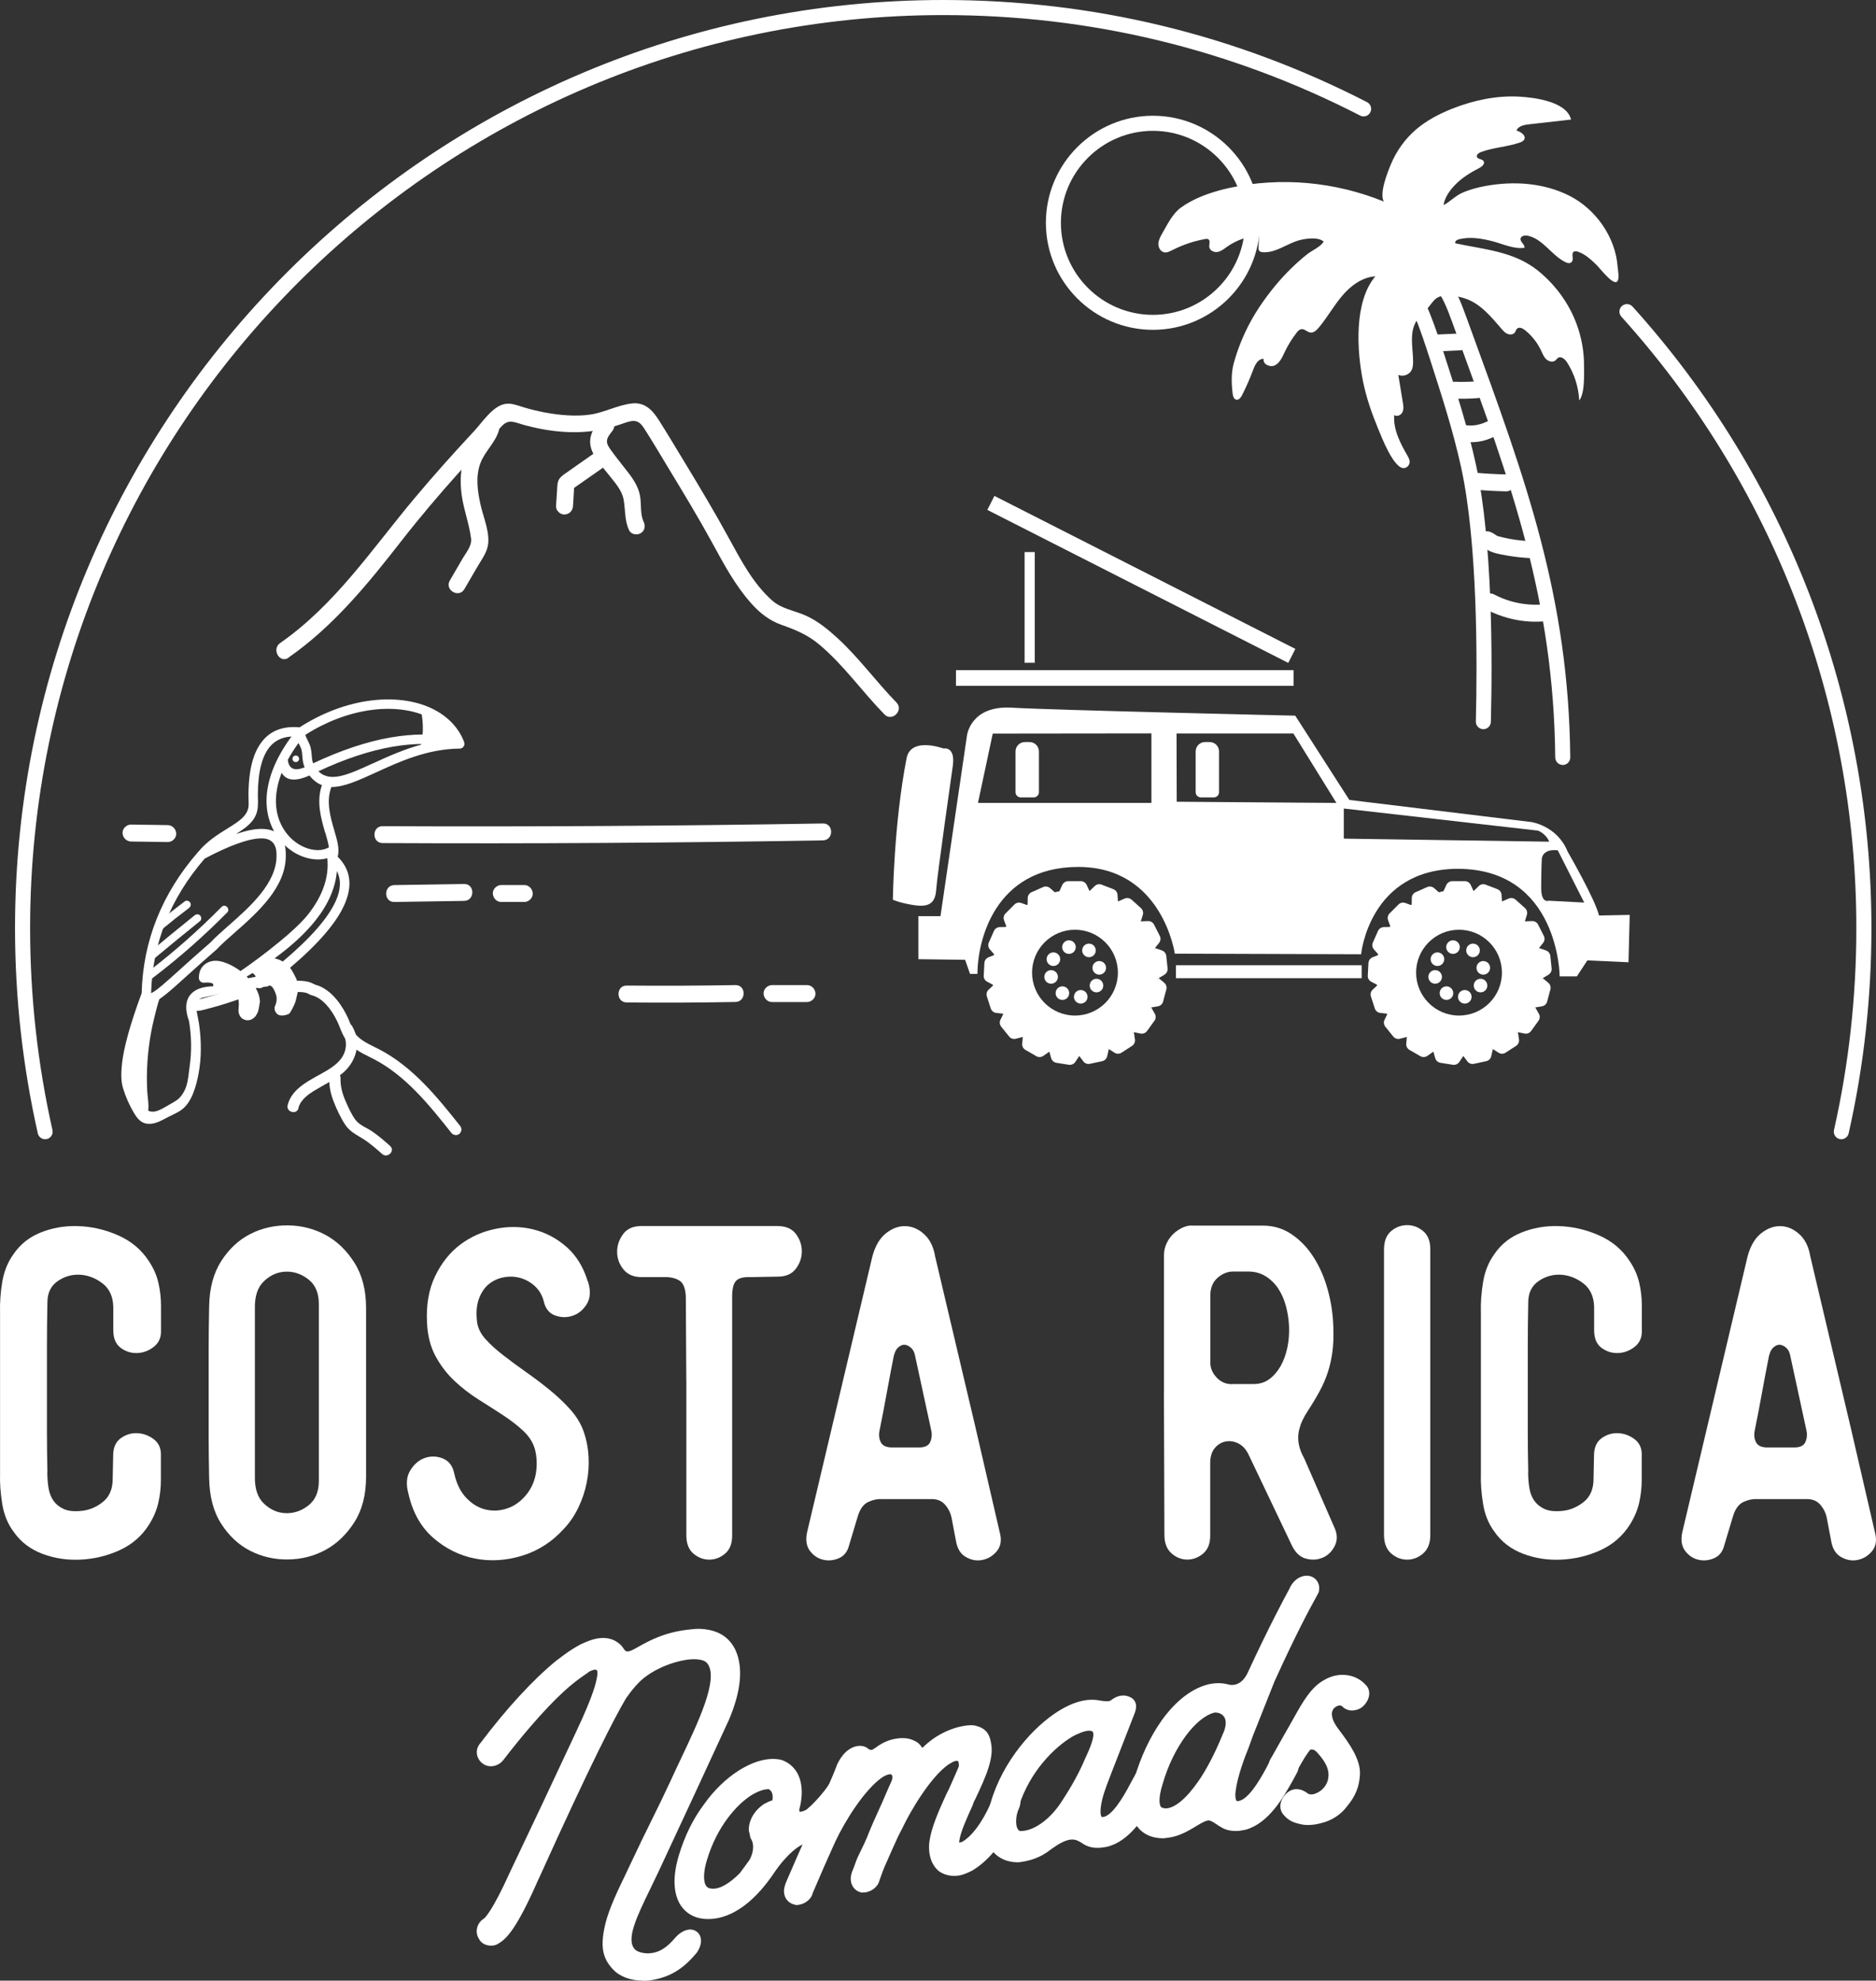 <?xml version="1.0" encoding="UTF-8"?>
<svg xmlns="http://www.w3.org/2000/svg" id="Laag_3" viewBox="0 0 312.14 329.56">
  <rect x="0" y="0" width="312.14" height="329.56" fill="#333333" stroke="none"/>
  <defs>
    <style>.cls-1{fill:#fff;}</style>
  </defs>
  <path class="cls-1" d="M7.87,244.9c0,.95.07,1.84.2,2.66.13.82.4,1.52.79,2.1.4.58.95,1.05,1.67,1.39.71.35,1.68.47,2.9.36,1.32-.1,2.54-.6,3.65-1.47,1.11-.87,1.67-2.16,1.67-3.85l.08-3.89c0-1.32.42-2.29,1.27-2.9.85-.61,1.77-.88,2.78-.83,1.01.05,1.92.4,2.74,1.03.82.64,1.2,1.54,1.15,2.7v4.05c0,1.32-.15,2.61-.44,3.85-.29,1.24-.81,2.45-1.55,3.61-1.17,1.85-2.78,3.26-4.84,4.21-2.06.95-4.26,1.48-6.59,1.59-2.22.1-4.34-.22-6.35-.99-2.01-.77-3.6-2-4.76-3.69-.95-1.27-1.58-2.81-1.87-4.61-.29-1.8-.41-3.47-.36-5v-26.84c-.05-1.59.07-3.27.36-5.04.29-1.77.91-3.32,1.87-4.65,1.11-1.64,2.62-2.85,4.53-3.61,1.91-.77,3.92-1.12,6.04-1.07,2.38.05,4.67.57,6.87,1.55,2.2.98,3.9,2.42,5.12,4.33.74,1.11,1.26,2.29,1.55,3.53.29,1.24.44,2.53.44,3.85v4.05c.05,1.16-.33,2.08-1.15,2.74-.82.66-1.73,1.02-2.74,1.07-1.01.05-1.93-.22-2.78-.83-.85-.61-1.27-1.6-1.27-2.98v-3.89c-.05-1.69-.64-2.98-1.75-3.85-1.11-.87-2.33-1.36-3.65-1.47-1.38-.1-2.65.24-3.81,1.03-1.17.79-1.75,1.98-1.75,3.57-.05,2.44-.08,4.86-.08,7.26v14.17c0,2.28.03,4.53.08,6.75Z"></path>
  <path class="cls-1" d="M60.91,245.7c0,3.02-.65,5.55-1.95,7.58-1.3,2.04-2.9,3.57-4.8,4.61-1.91,1.03-3.98,1.56-6.23,1.59-2.25.03-4.34-.45-6.27-1.43-1.93-.98-3.55-2.47-4.84-4.49-1.3-2.01-1.97-4.55-2.02-7.62-.05-2.38-.08-4.74-.08-7.07v-14.29c0-2.38.03-4.79.08-7.23.05-3.02.73-5.53,2.02-7.54,1.3-2.01,2.91-3.51,4.84-4.49,1.93-.98,4.02-1.45,6.27-1.43,2.25.03,4.33.56,6.23,1.59,1.91,1.03,3.51,2.57,4.8,4.61,1.3,2.04,1.95,4.56,1.95,7.58v28.03ZM53.05,231.48v-14.53c0-1.8-.57-3.15-1.71-4.05-1.14-.9-2.38-1.34-3.73-1.31-1.35.03-2.57.54-3.65,1.55-1.09,1.01-1.6,2.54-1.55,4.61v27.87c-.05,2.07.46,3.6,1.55,4.61,1.08,1.01,2.3,1.52,3.65,1.55,1.35.03,2.59-.41,3.73-1.31,1.14-.9,1.71-2.25,1.71-4.05v-14.93Z"></path>
  <path class="cls-1" d="M97.83,213.22c.48,1.54.41,2.79-.2,3.77-.61.98-1.4,1.63-2.38,1.95-.98.32-1.96.29-2.94-.08-.98-.37-1.6-1.19-1.87-2.46-.27-.95-.74-1.75-1.43-2.38-.69-.64-1.47-1.09-2.34-1.35s-1.79-.32-2.74-.16c-.95.16-1.8.53-2.54,1.11-.74.58-1.31,1.42-1.71,2.5-.4,1.09-.49,2.42-.28,4.01.16.95.64,1.87,1.43,2.74.79.87,1.77,1.76,2.94,2.66,1.16.9,2.42,1.83,3.77,2.78,1.35.95,2.65,1.93,3.89,2.94,1.24,1.01,2.38,2.08,3.41,3.22,1.03,1.14,1.79,2.37,2.26,3.69.48,1.38.75,2.79.83,4.25s-.03,2.9-.32,4.33c-.29,1.43-.75,2.81-1.39,4.13s-1.43,2.49-2.38,3.49c-1.96,2.17-4.28,3.67-6.95,4.49-2.67.82-5.29.98-7.86.48-2.57-.5-4.88-1.65-6.95-3.45-2.06-1.8-3.44-4.26-4.13-7.38-.42-1.53-.32-2.82.32-3.85s1.44-1.72,2.42-2.06c.98-.34,1.97-.32,2.98.08,1.01.4,1.64,1.23,1.91,2.5.37,1.69,1.03,3.04,1.99,4.05.95,1.01,2.02,1.66,3.22,1.95s2.41.23,3.65-.2c1.24-.42,2.34-1.24,3.29-2.46.79-1.06,1.28-2.25,1.47-3.57.18-1.32.12-2.59-.2-3.81-.32-1.11-.95-2.12-1.91-3.02-.95-.9-2.08-1.77-3.37-2.62-1.3-.85-2.66-1.72-4.09-2.62-1.43-.9-2.77-1.93-4.01-3.1-1.24-1.16-2.29-2.53-3.14-4.09-.85-1.56-1.32-3.4-1.43-5.52-.16-3.02.29-5.62,1.35-7.82,1.06-2.2,2.45-3.94,4.17-5.24,1.72-1.3,3.67-2.17,5.84-2.62,2.17-.45,4.27-.42,6.31.08,2.04.5,3.88,1.47,5.52,2.9,1.64,1.43,2.83,3.36,3.57,5.8Z"></path>
  <path class="cls-1" d="M114.19,229.58l-.08-13.82c-.05-1.43-.44-2.34-1.15-2.74-.71-.4-1.6-.57-2.66-.52h-3.57c-1.32,0-2.33-.44-3.02-1.31-.69-.87-1.03-1.84-1.03-2.9s.33-2.04.99-2.94c.66-.9,1.68-1.35,3.06-1.35h22.63c1.38,0,2.39.44,3.06,1.31.66.87.99,1.84.99,2.9s-.33,2.02-.99,2.9c-.66.87-1.66,1.31-2.98,1.31l-4.53.08c-1.17-.05-1.97.15-2.42.6s-.67,1.34-.67,2.66v39.78c0,1.32-.4,2.32-1.19,2.98-.79.66-1.67.99-2.62.99s-1.83-.33-2.62-.99c-.79-.66-1.19-1.68-1.19-3.06v-25.89Z"></path>
  <path class="cls-1" d="M155.56,208.93l6.75,28.59,4.13,17.87c.21,1.11,0,2.04-.64,2.78-.64.74-1.42,1.2-2.34,1.39-.93.19-1.84.03-2.74-.48-.9-.5-1.46-1.42-1.67-2.74l-.71-3.73c-.16-.85-.53-1.6-1.11-2.26-.58-.66-1.4-.97-2.46-.91h-7.94c-.79-.05-1.59.11-2.38.48-.79.37-1.38,1.19-1.75,2.46l-1.43,4.76c-.27,1.06-.83,1.77-1.71,2.14-.87.37-1.75.45-2.62.24s-1.6-.7-2.18-1.47c-.58-.77-.74-1.79-.48-3.06l10.88-45.97c.48-1.75,1.24-3.03,2.3-3.85,1.06-.82,2.14-1.2,3.26-1.15,1.11.05,2.13.5,3.06,1.35.93.85,1.52,2.04,1.79,3.57ZM148.73,225.53c-.42,2.12-.82,4.21-1.19,6.27-.37,2.06-.77,4.13-1.19,6.19-.16.74-.09,1.4.2,1.98.29.58.91.87,1.87.87h4.53c.95,0,1.56-.3,1.83-.91.26-.61.32-1.26.16-1.95l-2.7-12.47c-.11-.53-.32-.94-.64-1.23-.32-.29-.65-.46-.99-.52-.35-.05-.7.07-1.07.36-.37.29-.64.75-.79,1.39Z"></path>
  <path class="cls-1" d="M193.67,231.8v-22.95c0-.74.16-1.43.48-2.06.32-.64.71-1.16,1.19-1.59.48-.42.99-.75,1.55-.99.56-.24,1.1-.33,1.63-.28h11.59c1.8,0,3.41.49,4.84,1.47,1.43.98,2.65,2.26,3.65,3.85,1.01,1.59,1.79,3.4,2.34,5.44.56,2.04.86,4.12.91,6.23.05,1.54,0,2.89-.16,4.05-.16,1.17-.41,2.28-.75,3.33-.34,1.06-.79,2.1-1.35,3.14s-1.23,2.16-2.02,3.37c-.32.48-.61.99-.87,1.55-.27.56-.46,1.17-.6,1.83-.13.66-.13,1.36,0,2.1.13.74.44,1.54.91,2.38l4.92,11.28c.58,1.16.65,2.22.2,3.18-.45.95-1.11,1.63-1.99,2.02s-1.81.46-2.82.2c-1.01-.26-1.8-1.01-2.38-2.22l-7.23-15.17c-.42-.85-.98-1.44-1.67-1.79-.69-.34-1.39-.45-2.1-.32-.71.13-1.32.5-1.83,1.11-.5.61-.75,1.44-.75,2.5v12.07c0,1.32-.4,2.32-1.19,2.98s-1.67.99-2.62.99-1.83-.34-2.62-1.03c-.79-.69-1.19-1.72-1.19-3.1l-.08-23.58ZM201.37,226.64c0,1.01.38,1.89,1.15,2.66.77.77,1.71,1.1,2.82.99h3.26c1.01,0,1.88-.28,2.62-.83.74-.56,1.36-1.28,1.87-2.18.5-.9.87-1.92,1.11-3.06.24-1.14.33-2.32.28-3.53-.05-1.16-.23-2.29-.52-3.37-.29-1.08-.71-2.05-1.27-2.9-.56-.85-1.26-1.53-2.1-2.06-.85-.53-1.83-.79-2.94-.79h-2.46c-.9,0-1.75.33-2.54.99-.79.66-1.22,1.6-1.27,2.82v11.27Z"></path>
  <path class="cls-1" d="M230.28,229.34v-21.44c0-1.38.4-2.39,1.19-3.06.79-.66,1.68-.99,2.66-.99s1.87.33,2.66.99c.79.66,1.19,1.66,1.19,2.98v47.64c0,1.32-.4,2.33-1.19,3.02-.79.69-1.68,1.03-2.66,1.03s-1.87-.34-2.66-1.03c-.79-.69-1.19-1.72-1.19-3.1v-26.04Z"></path>
  <path class="cls-1" d="M254.26,244.9c0,.95.07,1.84.2,2.66.13.82.4,1.52.79,2.1.4.58.95,1.05,1.67,1.39.71.35,1.68.47,2.9.36,1.32-.1,2.54-.6,3.65-1.47,1.11-.87,1.67-2.16,1.67-3.85l.08-3.89c0-1.32.42-2.29,1.27-2.9.85-.61,1.77-.88,2.78-.83,1.01.05,1.92.4,2.74,1.03.82.64,1.2,1.54,1.15,2.7v4.05c0,1.32-.15,2.61-.44,3.85-.29,1.24-.81,2.45-1.55,3.61-1.17,1.85-2.78,3.26-4.84,4.21-2.06.95-4.26,1.48-6.59,1.59-2.22.1-4.34-.22-6.35-.99-2.01-.77-3.6-2-4.76-3.69-.95-1.27-1.58-2.81-1.87-4.61-.29-1.8-.41-3.47-.36-5v-26.84c-.05-1.59.07-3.27.36-5.04.29-1.77.91-3.32,1.87-4.65,1.11-1.64,2.62-2.85,4.53-3.61,1.91-.77,3.92-1.12,6.04-1.07,2.38.05,4.67.57,6.87,1.55,2.2.98,3.9,2.42,5.12,4.33.74,1.11,1.26,2.29,1.55,3.53.29,1.24.44,2.53.44,3.85v4.05c.05,1.16-.33,2.08-1.15,2.74-.82.66-1.73,1.02-2.74,1.07-1.01.05-1.93-.22-2.78-.83-.85-.61-1.27-1.6-1.27-2.98v-3.89c-.05-1.69-.64-2.98-1.75-3.85-1.11-.87-2.33-1.36-3.65-1.47-1.38-.1-2.65.24-3.81,1.03-1.17.79-1.75,1.98-1.75,3.57-.05,2.44-.08,4.86-.08,7.26v14.17c0,2.28.03,4.53.08,6.75Z"></path>
  <path class="cls-1" d="M301.18,208.93l6.75,28.59,4.13,17.87c.21,1.11,0,2.04-.64,2.78-.64.74-1.42,1.2-2.34,1.39-.93.19-1.84.03-2.74-.48-.9-.5-1.46-1.42-1.67-2.74l-.71-3.73c-.16-.85-.53-1.6-1.11-2.26-.58-.66-1.4-.97-2.46-.91h-7.94c-.79-.05-1.59.11-2.38.48-.79.37-1.38,1.19-1.75,2.46l-1.43,4.76c-.27,1.06-.83,1.77-1.71,2.14-.87.37-1.75.45-2.62.24s-1.6-.7-2.18-1.47c-.58-.77-.74-1.79-.48-3.06l10.88-45.97c.48-1.75,1.24-3.03,2.3-3.85,1.06-.82,2.14-1.2,3.26-1.15,1.11.05,2.13.5,3.06,1.35.93.85,1.52,2.04,1.79,3.57ZM294.35,225.53c-.42,2.12-.82,4.21-1.19,6.27-.37,2.06-.77,4.13-1.19,6.19-.16.74-.09,1.4.2,1.98.29.58.91.87,1.87.87h4.53c.95,0,1.56-.3,1.83-.91.26-.61.32-1.26.16-1.95l-2.7-12.47c-.11-.53-.32-.94-.64-1.23-.32-.29-.65-.46-.99-.52-.35-.05-.7.07-1.07.36-.37.29-.64.75-.79,1.39Z"></path>
  <path class="cls-1" d="M108.94,311.24c-3,6.38-5.92,11.27-3.75,13.54.5.53,1.67.9,2.92.83,1.75-.13,3.17-.98,4.76-2.86.75-.85,1.92-1.43,2.67-.87.75.56.5,1.76-.08,2.6-2.34,2.84-4.51,3.97-7.43,4.4-2.25.27-4.42-.33-5.59-1.63-1.5-1.6-2-3.23-1.08-7.07.83-3.25,2.92-7.14,4.17-9.87,2.5-5.37,4.67-9.48,6.59-13.66,3.42-7.54,8.43-16.49,6.26-20-.25-.38-.58-.91-1.92-1.13-2.59-.45-7.51,1.12-10.26,3.68-1.42,1.33-2.59,3.12-2.59,3.12-4.59,7.74-14.85,30.81-14.85,30.75-3.25,7.31-4.84,9-6.01,9.69-.33.26-.67.34-1,.35-.67,0-1.25-.24-1.5-.83-.58-.83-.25-2,.58-2.5.25-.17,1.5-1.16,4.59-8,3.67-7.7,7.34-15.49,11.01-23.37,3.25-6.85,3.42-8.8,3.42-8.8.42-1.71,0-2.09-.25-2.23-.25-.23-.67-.36-1.75.15-.67.47-1.59,1.05-2.84,2.06-2.42,1.92-6.34,5.86-11.76,12.88-.67.85-1.84,1.03-2.59.44-.75-.58-1-1.67-.25-2.5,4.42-5.85,8.76-10.53,12.51-13.6,1.75-1.36,3.42-2.49,4.76-3.02,1.67-.72,3.09-.86,4.26-.31.5.28.92.57,1.17.97.33.47.67,1.1,1.59.92,1.42-.16,4.25-3.12,10.43-3.66.03,0,.06,0,.08-.01.83-.12,1.75-.09,2.67.11,1.92.38,3.17,1.43,3.92,2.98,1.17,2.56,1,6.18-1.08,11.1-3.92,8.51-7.84,16.97-11.76,25.36Z"></path>
  <path class="cls-1" d="M106.97,329.56c-2.06,0-3.91-.69-5-1.9-1.79-1.91-2.12-3.91-1.23-7.63.66-2.58,2.04-5.45,3.26-7.97.34-.72.67-1.39.95-2.01,1.27-2.72,2.43-5.08,3.55-7.35,1.08-2.18,2.09-4.25,3.04-6.31.57-1.25,1.18-2.55,1.8-3.85,2.87-6.06,6.12-12.92,4.49-15.56-.22-.33-.44-.67-1.49-.84-2.32-.39-7.07,1.05-9.74,3.52-1.34,1.26-2.48,2.99-2.49,3.01-1.79,3.02-5.73,10.61-14.28,29.52-.24.54-.41.9-.53,1.14h.01c-3.33,7.49-4.98,9.22-6.26,9.98-.35.27-.8.43-1.31.43-.91,0-1.71-.41-2.05-1.14-.34-.51-.45-1.13-.32-1.75.14-.67.55-1.25,1.13-1.6.18-.13,1.39-1.19,4.34-7.72,3.53-7.39,7.23-15.26,11.02-23.38,3.12-6.57,3.36-8.58,3.37-8.6.28-1.17.16-1.57.06-1.63l-.11-.08c-.08-.07-.41-.05-1.07.26l-.46.33c-.59.41-1.33.91-2.25,1.65-1.74,1.38-5.56,4.87-11.66,12.78-.88,1.11-2.43,1.36-3.46.56-.54-.42-.88-1.03-.94-1.67-.06-.63.16-1.24.61-1.74,4.35-5.76,8.71-10.5,12.58-13.67,2.06-1.6,3.67-2.62,4.92-3.11,1.88-.81,3.44-.91,4.75-.29.54.3,1.09.66,1.43,1.19l.08.11c.34.49.47.6.86.53.38-.05.97-.38,1.66-.77,1.79-1,4.49-2.52,8.84-2.9.97-.14,1.97-.1,2.94.11,2.01.4,3.48,1.51,4.35,3.32,1.33,2.91.96,6.82-1.07,11.62-3.93,8.53-7.85,16.99-11.77,25.38h0c-.43.92-.86,1.81-1.28,2.66-2.32,4.78-4.15,8.55-2.59,10.18.34.36,1.32.7,2.43.64,1.58-.12,2.83-.88,4.31-2.64.95-1.09,2.46-1.76,3.52-.97,1.07.8.84,2.34.06,3.46-2.33,2.84-4.6,4.18-7.85,4.66-.39.05-.77.07-1.15.07ZM115.53,274.81c.37,0,.72.03,1.03.08,1.58.26,2.05.97,2.32,1.39,2.01,3.24-1.11,9.82-4.41,16.78-.61,1.3-1.23,2.59-1.79,3.84-.96,2.08-1.98,4.15-3.06,6.34-1.12,2.27-2.28,4.62-3.54,7.32-.28.62-.61,1.3-.96,2.02-1.19,2.48-2.54,5.28-3.17,7.73-.88,3.7-.38,5.08.94,6.49,1.01,1.13,2.99,1.68,5.06,1.44,2.93-.44,4.9-1.61,7.02-4.18.39-.57.58-1.41.19-1.7-.37-.27-1.21.08-1.83.79-1.69,2.01-3.24,2.93-5.18,3.08-1.4.07-2.77-.33-3.42-1.02-2.16-2.26-.26-6.17,2.37-11.59.41-.85.84-1.73,1.27-2.65,3.92-8.38,7.84-16.84,11.76-25.35,1.89-4.45,2.25-8.01,1.08-10.58-.7-1.44-1.84-2.3-3.47-2.63-.84-.18-1.69-.22-2.46-.1-4.2.37-6.76,1.81-8.46,2.76-.87.49-1.5.84-2.07.91-1.18.23-1.76-.6-2.08-1.05l-.09-.12c-.21-.33-.61-.58-.97-.79-.93-.44-2.15-.33-3.7.34-1.16.46-2.66,1.42-4.62,2.94-3.78,3.1-8.07,7.77-12.4,13.49-.25.28-.35.55-.32.83.03.3.19.59.46.8.49.38,1.27.22,1.71-.34,6.18-8.01,10.09-11.57,11.87-12.98.96-.77,1.72-1.29,2.33-1.71l.54-.37c.84-.4,1.79-.73,2.48-.15.92.59.72,1.93.49,2.89,0,.14-.3,2.26-3.46,8.92-3.78,8.12-7.49,15.98-11.01,23.37-2.08,4.62-3.79,7.55-4.8,8.25-.31.19-.51.48-.58.81-.06.3,0,.59.16.83l.06.11c.16.37.54.47.92.45.24,0,.43-.07.63-.22,1.05-.62,2.6-2.22,5.82-9.45l.21-.47h0c.08-.18.18-.4.31-.68,6.88-15.22,11.72-25.2,14.36-29.67.06-.1,1.24-1.89,2.7-3.26,2.62-2.43,6.96-3.92,9.77-3.92Z"></path>
  <path class="cls-1" d="M139.31,301.48c-1.67,1.98-3.42,3.48-5.17,4.46-.39.18-.78.36-1.17.55,0,0-2.09.96-4.67,4.75-2.84,4.25-6.09,6.87-9.34,7.37-.58.09-1.25.11-1.92.04-2.92-.32-5.42-3.16-3.5-9.68.92-3.05,2.25-5.9,4.17-8.44,1.59-2.24,3.59-4.13,5.51-5.37,2.5-1.57,4.84-2.14,6.67-1.71.14.06.28.12.42.18,3,1.39,2.67,5.2,2.09,7.3,0,.08-.33,2.06,2.17.69.28-.25.56-.49.83-.74.92-.92,2-2.04,3.09-3.66.67-.96,1.84-1.26,2.67-.84.67.46.83,1.59.08,2.57-.58.86-1.25,1.82-1.92,2.53ZM128.05,297.1c-.83-.11-2,.26-3.34,1.06-2.67,1.7-6.01,5.55-7.68,11.14-.5,1.57-1.25,5.36,1.25,5.57,1.5.19,3.25-.75,5.26-2.75.5-.67,1.08-1.43,1.67-2.28,1-1.75.75-3.38.42-3.91-.06-.1-.11-.2-.17-.31-.06-.27-.11-.54-.17-.81-.08-.15-.08-.4-.08-.57.08-1.35.92-2.66,2.25-3.55.67-.36,1.17-.54,1.59-.61.58-2.52-.92-2.93-1-3Z"></path>
  <path class="cls-1" d="M117.86,319.31c-.29,0-.59-.01-.89-.05-1.55-.17-2.86-.95-3.69-2.2-.88-1.33-1.66-3.84-.35-8.28,1.01-3.35,2.4-6.17,4.27-8.64,1.57-2.22,3.59-4.18,5.67-5.51,2.63-1.66,5.1-2.28,7.15-1.8l.45.18c3.11,1.43,3.34,5.07,2.53,8.03-.02.34.05.42.05.42h0s.28.1,1.15-.36l.78-.69c.93-.93,1.95-2,2.98-3.54.83-1.19,2.32-1.64,3.47-1.05.51.34.8.82.89,1.39.11.71-.1,1.48-.59,2.12-.57.84-1.25,1.82-1.95,2.57-1.69,2.01-3.49,3.55-5.33,4.59l-1.22.57c-.09.05-2.03,1.04-4.41,4.53-2.99,4.47-6.37,7.11-9.77,7.63-.38.06-.78.09-1.19.09ZM128.65,293.91c-1.46,0-3.25.6-5.11,1.77-1.92,1.23-3.86,3.12-5.33,5.2-1.79,2.37-3.12,5.07-4.08,8.26-1.17,3.97-.54,6.12.2,7.23.8,1.2,1.95,1.56,2.78,1.65.6.06,1.21.05,1.76-.03,3.04-.47,6.13-2.92,8.92-7.1,2.02-2.95,4.01-4.56,4.94-4.93l-.02-.04,1.17-.55c1.68-.95,3.36-2.4,4.96-4.3l.02-.02c.64-.68,1.29-1.62,1.86-2.46.3-.4.43-.82.37-1.19-.04-.23-.14-.41-.29-.52-.45-.23-1.29-.06-1.8.68-1.09,1.63-2.2,2.79-3.16,3.75l-.98.84c-1.11.61-1.92.72-2.5.34-.32-.21-.69-.67-.6-1.61l.02-.14c.24-.85,1.26-5.18-1.75-6.57l-.4-.17c-.31-.07-.64-.1-.98-.1ZM118.68,315.52c-.16,0-.32,0-.47-.03-.74-.06-1.36-.41-1.76-1.01-1.08-1.61-.28-4.52,0-5.37,1.75-5.85,5.25-9.76,7.94-11.47,1.47-.89,2.76-1.29,3.75-1.16l.26.09c1.24.6,1.68,1.89,1.27,3.66l-.09.4-.41.07c-.4.07-.86.25-1.39.54-1.12.75-1.86,1.9-1.93,3.04,0,.03,0,.2.02.26l.05.15.15.71.12.22c.43.67.71,2.53-.42,4.52-.55.8-1.07,1.49-1.53,2.11l-.18.24c-2.04,2.04-3.79,3.02-5.36,3.02ZM127.75,297.71c-.68,0-1.66.35-2.72.99-2.49,1.58-5.75,5.25-7.4,10.78-.49,1.53-.72,3.45-.15,4.3.19.28.46.43.86.46,1.29.17,2.89-.7,4.76-2.57l.12-.17c.45-.6.96-1.28,1.48-2.02.88-1.54.6-2.9.4-3.22l-.25-.51-.15-.74c-.11-.27-.11-.56-.11-.77.1-1.59,1.02-3.06,2.53-4.07.53-.29.98-.49,1.4-.61.15-.96-.07-1.59-.64-1.87-.04,0-.08,0-.12,0Z"></path>
  <path class="cls-1" d="M168.85,300.86c-.11.3-.22.6-.33.9-1.08,2.29-3.25,6.54-6.93,8.83-.67.38-1.5.71-2,.81-1.08.21-2.17,0-3-.58-1.08-.87-1.59-2.53-1.33-4.41.33-2.32,1.59-5.07,2.75-7.63.17-.37.33-.65.5-1.02.75-1.73,1.34-3.01,1.59-3.65.08-.43.08-1.02-.17-1.47-.25-.29-.58-.39-1.08-.29-.42.08-.83.33-1.42.69-3.09,2.19-6.42,7.77-7.84,10.8-.22.43-.44.87-.67,1.3,0,0-1.59,3.48-2.09,4.66-.33.65-1.08,2.8-1.08,2.8-.17.78-.92,1.43-1.75,1.59-.25.05-.5.01-.58.03-1-.22-1.5-1.3-1.08-2.46,0-.08.08-.27.33-.9.25-.72.5-1.43.83-2.08.25-.55.75-1.48,1.33-2.84.08-.21.17-.42.25-.63.58-1.45,1.25-2.91,1.92-4.38.08-.18.17-.37.25-.55.58-1.36,1.17-2.73,1.75-4.01,0-.03,0-.06,0-.08.17-.45.17-1.03-.17-1.39-.25-.28-.58-.39-1-.31-.42.08-.92.26-1.42.61-3.17,2.2-6.51,7.76-7.93,10.78-.19.43-.39.85-.58,1.28-1.08,2.37-2.59,5.9-3.25,7.44-.17.78-.92,1.42-1.75,1.57-.25.05-.5.09-.58.02-1-.24-1.5-1.32-1.08-2.39,0-.17.08-.35,2.5-5.87,1.75-3.9,4.09-9.26,5.34-12.17.58-1.45.75-1.81.75-1.89.92-2.01,2.09-2.65,2.84-2.79.67-.13,1.17.03,1.5.38.33.19.67.29,1,.22.42-.08.75-.39.75-.39.03,0,.06-.01.08-.02,1.08-.88,2.25-1.27,3-1.42.83-.16,1.59-.14,2.17,0,.67.2,1.17.44,1.5.87.08.07.08.15.08.15.25.37.58.47.83.42.33-.07.58-.28.58-.28v-.08c2.34-2.21,4.76-2.93,6.01-3.18.83-.16,1.59-.22,2.09-.07,1.5.38,1.84,1.32,2,2.28.5,2.32-.75,5.23-2.59,9.09-.17.28-.33.65-.42,1-1,2.2-2,4.39-2.25,5.94,0,0-.17.87.17,1.14.08.07.25.03.5-.01.25-.05.5-.1.75-.23,2.25-1.36,3.92-4.35,4.92-6.54.19-.37.39-.74.58-1.11.33-.65.75-1.14,1.42-1.27.33-.06.67-.04.92.08.92.41,1.17,1.62.58,2.73Z"></path>
  <path class="cls-1" d="M132.45,316.95c-.14,0-.26-.02-.39-.08-.59-.17-1.07-.55-1.35-1.09-.31-.6-.35-1.33-.11-2.02.04-.27.32-.9,2.07-4.9l.48-1.09c1.81-4.03,4.18-9.48,5.34-12.17l.45-1.1c.16-.39.24-.58.26-.66l.04-.14c1.1-2.4,2.53-3,3.29-3.15,1-.19,1.63.14,2,.49.21.1.37.15.51.12.19-.04.39-.19.45-.24l.23-.14c1.25-.97,2.51-1.33,3.16-1.45.87-.17,1.71-.17,2.43,0,.65.2,1.35.47,1.82,1.06.08.08.15.18.19.29.07.08.12.1.15.09.06-.01.12-.04.17-.06l.1-.14c2.44-2.31,5.01-3.08,6.32-3.34,1.07-.21,1.83-.23,2.39-.05,1.8.45,2.24,1.66,2.43,2.77.54,2.5-.75,5.5-2.64,9.47-.19.32-.31.62-.37.88-1.01,2.24-2.01,4.43-2.24,5.9-.02.13-.04.28-.03.4.21-.04.38-.08.54-.16,1.61-.97,3.23-3.14,4.64-6.24l.6-1.14c.3-.59.83-1.4,1.86-1.59.48-.09.94-.05,1.3.13.52.23.92.68,1.12,1.25.24.7.16,1.54-.23,2.3l-.32.86c-1.36,2.87-3.55,6.88-7.18,9.14-.73.41-1.63.78-2.21.89-1.25.24-2.52,0-3.48-.68-1.29-1.04-1.87-2.9-1.59-5,.35-2.42,1.6-5.16,2.8-7.81.09-.19.18-.37.27-.54.08-.15.16-.31.24-.48.3-.7.58-1.33.82-1.87.34-.78.61-1.37.75-1.74.03-.19.03-.58-.1-.87-.06-.05-.17-.1-.45-.04-.31.06-.68.28-1.21.61-2.91,2.06-6.21,7.56-7.61,10.53l-.68,1.32s-.03.07-.05.1c-.29.64-1.58,3.47-2.02,4.52-.28.54-.86,2.17-1.07,2.76-.19.93-1.12,1.79-2.22,2-.22.04-.42.04-.56.04l-.13.03-.15-.04c-.62-.14-1.12-.52-1.43-1.07-.34-.61-.39-1.39-.14-2.14.02-.14.09-.29.22-.62l.15-.37c.25-.72.51-1.46.86-2.14.07-.16.18-.38.31-.64.26-.54.62-1.25,1.01-2.17l.24-.62c.59-1.46,1.27-2.96,1.93-4.41l.3-.66c.55-1.29,1.11-2.58,1.66-3.8l.03-.15c.11-.29.09-.61-.03-.74-.09-.1-.18-.17-.43-.12-.28.05-.72.19-1.18.51-3.01,2.09-6.27,7.44-7.72,10.53l-.58,1.27c-.85,1.85-1.95,4.41-2.71,6.18l-.54,1.26c-.18.89-1.11,1.74-2.22,1.94-.19.03-.37.07-.54.07ZM140.41,294.15c-.03.13-.12.34-.32.83l-.45,1.11c-1.16,2.7-3.54,8.16-5.35,12.19l-.47,1.09c-1.49,3.4-1.94,4.42-1.98,4.6l-.04.16c-.15.38-.14.77.02,1.08.09.17.27.4.63.48l.07.02c.08,0,.17-.03.26-.05.6-.11,1.14-.57,1.25-1.09l.58-1.37c.76-1.77,1.87-4.34,2.72-6.2l.58-1.28c1.51-3.21,4.92-8.8,8.14-11.03.51-.35,1.08-.6,1.66-.71.8-.16,1.31.19,1.59.51.51.53.5,1.33.32,1.9l-.06.24c-.56,1.24-1.13,2.56-1.69,3.87l-.31.69c-.65,1.43-1.33,2.92-1.91,4.35l-.25.63c-.41.95-.77,1.69-1.04,2.24-.12.25-.23.46-.31.63-.32.63-.56,1.3-.81,2.01l-.17.42c-.08.21-.13.32-.15.39-.18.55-.17.99,0,1.3.12.21.3.36.53.43.03,0,.07,0,.1,0,.09,0,.21,0,.3-.01.61-.12,1.15-.59,1.26-1.11.05-.16.79-2.27,1.14-2.95.43-1.01,1.72-3.86,2.01-4.5l.74-1.46c1.49-3.19,4.88-8.78,8.04-11.02.68-.42,1.14-.69,1.66-.8.7-.14,1.27.03,1.67.49l.08.11c.4.72.3,1.56.23,1.89-.18.49-.45,1.1-.8,1.9-.24.54-.52,1.17-.82,1.88-.09.2-.18.37-.27.54-.08.16-.16.31-.24.48-1.17,2.57-2.38,5.23-2.7,7.46-.22,1.66.19,3.1,1.11,3.83.65.46,1.58.63,2.49.46.38-.07,1.15-.36,1.81-.73,3.33-2.08,5.4-5.88,6.67-8.56l.34-.92c.25-.47.31-.96.17-1.35-.09-.25-.24-.42-.46-.52-.11-.05-.29-.08-.54-.03-.38.07-.68.36-.98.94l-.59,1.12c-1.53,3.36-3.27,5.65-5.15,6.78-.36.19-.68.25-.95.31-.35.07-.71.14-1.01-.11-.58-.47-.44-1.45-.39-1.74.26-1.62,1.3-3.89,2.3-6.08.08-.39.32-.84.45-1.06,1.75-3.69,2.97-6.5,2.51-8.64-.17-.97-.46-1.54-1.54-1.81-.27-.08-.77-.13-1.81.08-1.14.22-3.35.88-5.5,2.84h0s-.22.29-.22.29c-.06.05-.4.33-.87.42-.43.08-1.04-.05-1.47-.68l-.11-.18c-.21-.25-.55-.42-1.14-.6-.5-.11-1.18-.11-1.87.02-.45.09-1.61.39-2.73,1.29l-.2.11c-.18.14-.51.35-.91.43-.45.09-.91,0-1.42-.29l-.15-.12c-.07-.08-.3-.31-.93-.2-.41.08-1.46.47-2.35,2.37Z"></path>
  <path class="cls-1" d="M192.29,297.59c-1.5,2.88-3.92,7.65-7.68,8.92-.33.14-.67.19-1,.25-1.25.2-2.34.05-3.17-.56-1-.58-2.17-1.64-5.51.71-.11.08-.22.15-.33.23-1.25.98-2.59,1.8-5.09,2.1-1.59.05-3-.52-3.92-1.68-1.08-1.55-1.17-4.03-.17-7.39,1.92-6.71,6.93-12.41,11.1-14.98,2.09-1.29,4-1.87,5.67-1.73.92.1,2.17.48,2.92.02.83-.63,1.59-.92,2.42-.63,1,.35,1.08,1.09.5,2.43-1.22,3.14-2.45,6.28-3.67,9.42-.58,1.6-1.59,3.85-1.84,5.97-.17,1.28.08,1.9.42,2.18.25.13.58.15,1.08-.01,2-.74,4-4.64,5.01-6.54.17-.3.33-.61.5-.91.5-.91,1.59-1.4,2.5-1.03.83.38,1.17,1.5.67,2.41-.14.27-.28.54-.42.81ZM181.36,287.36c-.83-.11-2.42.58-3.25,1.06-3.42,2.01-7.43,6.34-9.18,11.93-.92,3.01-.33,4.07,0,4.51.25.45.83.51,1.33.42,1.84-.09,4.84-1.81,7.09-5.45,1.92-2.92,3.09-5.29,3.84-7.08,1.42-2.99,2.09-5.27.17-5.37Z"></path>
  <path class="cls-1" d="M169.36,309.87c-1.79,0-3.28-.68-4.26-1.91-1.24-1.77-1.33-4.43-.28-7.96,2-6.98,7.15-12.74,11.37-15.34,2.2-1.36,4.23-1.97,6.05-1.82.24.02.48.06.74.11.64.1,1.43.23,1.81,0,.69-.53,1.7-1.11,2.95-.69.57.2.95.52,1.15.96.25.58.17,1.29-.28,2.31l-3.66,9.4c-.11.29-.23.62-.37.97-.55,1.43-1.24,3.2-1.43,4.85-.11.88,0,1.38.15,1.58.13.03.31,0,.54-.07,1.7-.63,3.63-4.31,4.56-6.08l.59-1.08c.67-1.21,2.11-1.78,3.28-1.31.57.26.98.73,1.17,1.32.21.65.14,1.36-.19,1.97l-.5.96c-1.5,2.89-4.02,7.73-7.94,9.06-.37.15-.76.22-1.1.27-1.47.24-2.7.02-3.64-.67l-.18-.11c-.86-.52-1.84-1.11-4.6.83l-.34.23c-1.13.88-2.6,1.87-5.37,2.21-.07,0-.15,0-.22,0ZM181.69,284.07c-1.43,0-3.06.56-4.84,1.66-4.01,2.47-8.92,7.95-10.82,14.62-.93,3.1-.9,5.47.08,6.86.75.94,1.96,1.48,3.39,1.41,2.4-.29,3.65-1.13,4.72-1.97l.37-.25c3.42-2.4,4.94-1.48,5.95-.87l.21.13c.71.52,1.62.66,2.76.48.31-.05.59-.1.86-.21,3.48-1.18,5.85-5.74,7.27-8.47l.5-.98c.18-.32.21-.67.11-.99-.09-.26-.26-.47-.48-.57-.57-.23-1.33.1-1.69.77l-.58,1.06c-1.49,2.84-3.25,5.93-5.26,6.68-.63.21-1.14.2-1.58-.01l-.12-.08c-.6-.5-.81-1.42-.64-2.75.21-1.8.93-3.65,1.5-5.15.13-.34.26-.66.36-.96l3.68-9.43c.38-.87.34-1.2.29-1.33-.05-.11-.19-.2-.41-.28-.55-.19-1.08-.04-1.84.54-.83.5-1.83.34-2.71.2-.23-.04-.45-.07-.65-.1-.14-.01-.29-.02-.44-.02ZM169.84,305.94c-.64,0-1.18-.27-1.46-.78-.74-.96-.77-2.62-.05-4.99,1.91-6.08,6.29-10.42,9.46-12.28.79-.46,2.54-1.29,3.63-1.14.86.05,1.29.47,1.49.81.57.95.24,2.53-1.15,5.45-.95,2.28-2.26,4.7-3.88,7.16-2.35,3.81-5.51,5.63-7.58,5.74-.15.03-.3.04-.45.04ZM181.16,287.97c-.62,0-1.87.49-2.74.99-2.97,1.75-7.09,5.83-8.89,11.57-.4,1.32-.75,3.09-.1,3.94.13.22.46.23.72.18,1.78-.1,4.56-1.75,6.67-5.17,1.59-2.42,2.86-4.77,3.79-7,1.39-2.93,1.43-3.95,1.22-4.3-.03-.04-.11-.18-.51-.2h-.05s-.08-.01-.12-.01Z"></path>
  <path class="cls-1" d="M204.97,297.96c-.17,1.27.08,1.99.42,2.21.25.23.58.19,1.08.06,2-.61,4.09-4.45,5.09-6.36.17-.29.33-.58.5-.87.5-.87,1.59-1.28,2.5-.83.83.53,1.17,1.6.67,2.55,0,0-.25.43-.42.78-1.5,2.68-3.92,7.25-7.68,8.35-.33.03-.67.15-1,.18-1.17.11-2.17-.12-2.92-.7-.08,0-.17-.07-.25-.14-1.17-.79-1.67-.98-2.25-.83-.5.06-1.17.47-2.75,1.42-1.25.74-2.42,1.23-3.59,1.39-.28.04-.56.08-.84.11-1.75,0-3.09-.65-3.92-1.86-1.17-1.58-1.25-4.07-.25-7.39,1-3.49,2.59-6.81,4.42-9.4,2.25-3.15,4.84-5.15,7.51-5.78.92-.19,1.92-.21,2.84.03.08.02.17.04.25.06.75.17,2.59.16,3.75-2.28,3.92-8.52,6.93-13.94,6.93-13.95.42-1.03,1.25-1.83,2.25-1.87,1-.05,1.75.76,1.5,1.85,0,.26-2.17,3.48-7.34,14.87-1.2,3.01-2.39,6.03-3.59,9.05-.25.69-.5,1.38-.75,2.07-.5,1.21-1.83,4.6-2.17,7.3ZM204.05,285.12c-.5-.62-1.33-.86-2-.79-3.42.79-7.34,5.9-9.18,12.25-.92,2.88-.5,3.99-.25,4.37.33.45.92.54,1.33.57,2.25-.06,4.51-2.68,6.01-4.86,1.75-2.54,3.09-5.52,3.75-7.09.19-.47.39-.93.58-1.4.33-.95.5-2.22-.25-3.06Z"></path>
  <path class="cls-1" d="M193.63,305.88c-2.04,0-3.57-.74-4.52-2.12-1.28-1.73-1.4-4.4-.33-7.92,1-3.48,2.6-6.89,4.51-9.58,2.35-3.28,5.07-5.36,7.87-6.03,1.12-.23,2.2-.22,3.14.03l.23.05c.45.11,1.99.26,3.05-1.94,3.59-7.8,6.4-12.99,6.93-13.95.53-1.3,1.6-2.17,2.78-2.23.69-.05,1.32.23,1.74.73.41.49.56,1.15.42,1.84-.02.19-.13.39-.55,1.14-.91,1.66-3.06,5.55-6.85,13.89-1.18,2.98-2.38,6-3.58,9.02l-.74,2.05c-.54,1.32-1.82,4.6-2.14,7.16h0c-.14,1.1.08,1.55.15,1.62.09.06.19.08.58-.03,1.82-.55,3.98-4.68,4.69-6.04l.51-.89c.68-1.18,2.14-1.66,3.32-1.09,1.2.76,1.58,2.21.95,3.4-.01.03-.25.43-.41.76l-.2.37c-1.6,2.86-4.01,7.19-7.86,8.31-.26.04-.4.07-.54.1-.19.04-.38.08-.57.1-1.28.12-2.39-.13-3.24-.74-.18-.06-.32-.18-.4-.25-1.13-.76-1.4-.78-1.69-.7-.43.06-1.13.47-2.4,1.24l-.19.11c-1.42.84-2.64,1.31-3.82,1.47l-.83.11ZM202.71,281.31c-.42,0-.85.05-1.29.14-2.49.59-4.96,2.51-7.13,5.54-1.83,2.58-3.37,5.85-4.33,9.2-.94,3.13-.89,5.43.15,6.84.73,1.06,1.88,1.6,3.42,1.6l.75-.11c1.02-.14,2.08-.55,3.35-1.3l.18-.11c1.56-.93,2.2-1.32,2.81-1.39.78-.21,1.49.14,2.68.94h.02s.07,0,.07,0l.2.16c.61.48,1.45.68,2.48.57.14-.01.28-.05.42-.08.19-.04.39-.08.58-.1,3.24-.96,5.5-5.01,7-7.69l.19-.34c.16-.33.42-.78.42-.78.32-.6.13-1.33-.46-1.71-.53-.25-1.27,0-1.62.62l-.5.87c-1.44,2.75-3.38,6.01-5.45,6.64-.44.12-1.14.3-1.68-.2-.55-.35-.8-1.37-.62-2.75.32-2.62,1.53-5.8,2.21-7.46l.74-2.05c1.2-3.04,2.4-6.06,3.6-9.07,3.82-8.41,5.98-12.33,6.9-14.01.22-.4.36-.65.41-.77h0c.07-.32.02-.61-.15-.81-.16-.19-.43-.28-.72-.28-.65.03-1.29.57-1.66,1.38v.03l-.09.17c-.52.96-3.32,6.11-6.89,13.88-1.5,3.12-3.98,2.74-4.46,2.63l-.25-.06c-.41-.11-.84-.16-1.29-.16ZM193.97,302.16c-.36-.02-1.31-.08-1.85-.82-.44-.68-.76-2.06.16-4.93,1.87-6.48,5.93-11.82,9.63-12.67,1.03-.11,2.03.27,2.62.99,1.03,1.16.67,2.8.36,3.67l-.6,1.43c-1.23,2.89-2.51,5.32-3.82,7.21-2.31,3.35-4.5,5.07-6.51,5.13ZM202.28,284.95c-.06,0-.11,0-.16,0-3.17.74-6.92,5.82-8.65,11.81-.87,2.72-.47,3.64-.33,3.86.12.16.39.26.85.28,1.49-.04,3.44-1.67,5.45-4.59,1.25-1.82,2.5-4.17,3.69-6.98l.58-1.39c.16-.46.5-1.69-.14-2.4l-.02-.02c-.33-.4-.86-.57-1.29-.57Z"></path>
  <path class="cls-1" d="M222.32,288.25c1.33,1.8,3.5,4.61,3.34,7.04-.08,1.67-.58,3.17-1.92,4.78-.92,1.27-2.34,2.3-4.09,2.7-.92.28-2.17.34-2.84.21-1.25-.27-2-.47-2.84-1.51-.42-.47-.58-1.55.5-2.62,1.34-1.25,2.75.1,2.75.1.67.38,1.34.27,1.84.08,1.34-.47,2.5-1.76,2.59-3.43.17-1.67-.92-3.15-1.84-4.19-.75-.89-1.17-.96-1.75-.93-.5.11-.75.45-1.59,1.75-.47.8-.95,1.61-1.42,2.42-.33.69-1.17,1.16-1.92,1.12-.83.06-1.42-.57-1.5-1.31-.08-.41.08-1.09.33-1.53.08-.09,2.5-4.43,2.5-4.42,2.17-3.63,3.59-7.05,6.26-8.47,2.17-1.24,4.67-.77,6.01.73.75.67.5,1.83-.25,2.59-.75.84-2.09.85-2.67.2-.58-.57-1.42-.39-1.92-.04-.42.26-1.17,1.04-.83,2.36.08.67.67,1.65,1.25,2.38Z"></path>
  <path class="cls-1" d="M217.66,303.67c-.36,0-.69-.03-.97-.08-1.37-.29-2.26-.56-3.2-1.72-.54-.62-.86-2.07.55-3.46.79-.74,1.75-.91,2.73-.49.25.11.6.29.83.52.36.18.77.19,1.25,0,1.04-.37,2.11-1.4,2.18-2.87.14-1.46-.82-2.77-1.68-3.75-.63-.74-.86-.73-1.25-.72-.13.04-.32.27-1.09,1.46l-1.4,2.39c-.41.86-1.46,1.49-2.49,1.43-1.04.06-1.97-.73-2.1-1.87-.12-.56.12-1.4.41-1.91l.08-.1c.1-.17,1.65-2.93,2.16-3.84.11-.19.2-.35.28-.48h-.01c.45-.76.87-1.51,1.27-2.23,1.58-2.83,2.95-5.27,5.23-6.48,2.3-1.32,5.15-.96,6.77.86.36.32.59.81.61,1.38.02.71-.31,1.48-.89,2.06-.47.53-1.19.81-1.95.84-.65,0-1.25-.25-1.63-.67-.33-.32-.86-.1-1.1.06-.17.1-.86.6-.58,1.69.07.54.53,1.39,1.13,2.15l.16.21c1.39,1.87,3.49,4.69,3.31,7.26-.1,1.95-.73,3.54-2.06,5.14-1.05,1.46-2.64,2.5-4.43,2.91-.61.19-1.41.3-2.13.3ZM215.75,298.95c-.27,0-.56.09-.85.36-.78.77-.7,1.48-.46,1.75.72.89,1.32,1.05,2.5,1.31.55.11,1.7.06,2.52-.2,1.55-.36,2.87-1.23,3.77-2.47,1.17-1.41,1.72-2.77,1.8-4.45.15-2.12-1.79-4.72-3.07-6.43l-.14-.19c-.3-.38-1.24-1.64-1.38-2.69-.36-1.42.37-2.5,1.12-2.97.71-.49,1.87-.68,2.69.12.17.19.43.28.73.29h0c.4,0,.78-.17,1.04-.45.36-.36.55-.79.54-1.16,0-.22-.09-.4-.24-.54-1.1-1.24-3.24-1.82-5.28-.65-1.97,1.05-3.25,3.35-4.74,6-.41.73-.83,1.48-1.29,2.25l-.26.46c-1.69,3.01-2.11,3.75-2.24,3.96-.2.35-.31.87-.26,1.09.05.44.33.85.85.81.55.03,1.18-.32,1.4-.77l1.44-2.46c.83-1.29,1.21-1.87,2-2.04.9-.05,1.5.12,2.36,1.14,1.02,1.16,2.17,2.75,1.98,4.66-.09,1.75-1.29,3.35-3,3.95-.85.32-1.65.28-2.36-.13l-.31-.25c-.2-.14-.5-.3-.86-.3Z"></path>
  <path class="cls-1" d="M306.38,189.56c-.09,0-.18,0-.28-.03-.68-.15-1.1-.82-.95-1.5,2.47-10.95,3.72-22.25,3.72-33.59,0-37.67-13.89-73.81-39.1-101.75-.46-.51-.42-1.31.09-1.77.51-.46,1.31-.42,1.77.09,25.63,28.41,39.75,65.14,39.75,103.43,0,11.52-1.27,23-3.79,34.14-.13.58-.65.98-1.22.98Z"></path>
  <path class="cls-1" d="M7.51,189.56c-.57,0-1.09-.4-1.22-.98-2.51-11.13-3.79-22.62-3.79-34.14C2.5,69.28,71.79,0,156.95,0c24.84,0,48.57,5.72,70.51,17,.62.32.86,1.07.54,1.69-.32.62-1.07.86-1.69.54-21.58-11.09-44.92-16.72-69.36-16.72C73.17,2.51,5.01,70.67,5.01,154.44c0,11.33,1.25,22.63,3.72,33.59.15.68-.27,1.35-.95,1.5-.09.02-.19.03-.28.03Z"></path>
  <path class="cls-1" d="M158.53,127.46s-2.61,18.26-2.76,20.56-1.23,2.92-3.53,2.61-3.68-.92-3.68-.92c0,0,.15-12.74,2.3-23.63.77-3.53,6.14-1.53,6.14-1.53,0,0,2-.46,1.53,2.92Z"></path>
  <path class="cls-1" d="M200.49,123.47h.78c.86,0,1.56.7,1.56,1.56v6.79c0,.47-.39.86-.86.86h-2.17c-.47,0-.86-.39-.86-.86v-6.79c0-.86.7-1.56,1.56-1.56Z"></path>
  <path class="cls-1" d="M170.52,123.47h.78c.86,0,1.56.7,1.56,1.56v6.79c0,.47-.39.86-.86.86h-2.17c-.47,0-.86-.39-.86-.86v-6.79c0-.86.7-1.56,1.56-1.56Z"></path>
  <path class="cls-1" d="M181.38,148.49h-5.2l.57-1.24c.18-.38.56-.63.98-.63h2.1c.42,0,.8.24.98.63l.57,1.24Z"></path>
  <path class="cls-1" d="M186.03,150.24l-4.86-1.86.98-.95c.3-.29.75-.39,1.14-.23l1.96.75c.39.15.66.52.69.94l.09,1.36Z"></path>
  <path class="cls-1" d="M189.74,153.53l-3.86-3.48,1.25-.54c.39-.17.83-.09,1.15.19l1.56,1.4c.31.28.43.72.31,1.12l-.4,1.3Z"></path>
  <path class="cls-1" d="M192.02,157.94l-2.36-4.63,1.36-.05c.42-.02.81.21,1,.59l.95,1.87c.19.37.15.83-.11,1.16l-.85,1.07Z"></path>
  <path class="cls-1" d="M192.57,162.87l-.54-5.17,1.29.44c.4.14.68.49.73.91l.22,2.09c.04.42-.16.82-.52,1.04l-1.17.7Z"></path>
  <path class="cls-1" d="M191.31,167.67l1.35-5.02,1.05.87c.32.27.46.7.35,1.11l-.54,2.03c-.11.41-.44.71-.86.78l-1.35.23Z"></path>
  <path class="cls-1" d="M188.42,171.71l3.06-4.21.67,1.19c.21.37.18.82-.07,1.16l-1.23,1.7c-.25.34-.67.51-1.08.42l-1.34-.27Z"></path>
  <path class="cls-1" d="M184.28,174.44l4.36-2.83.2,1.35c.06.42-.13.83-.48,1.06l-1.76,1.14c-.35.23-.81.23-1.16,0l-1.16-.73Z"></path>
  <path class="cls-1" d="M179.43,175.5l5.09-1.08-.3,1.33c-.09.41-.42.73-.83.82l-2.05.44c-.41.09-.84-.07-1.09-.41l-.82-1.09Z"></path>
  <path class="cls-1" d="M174.53,174.75l5.14.81-.76,1.14c-.23.35-.65.53-1.07.47l-2.07-.33c-.42-.07-.75-.37-.87-.77l-.37-1.31Z"></path>
  <path class="cls-1" d="M170.21,172.3l4.5,2.6-1.12.79c-.34.24-.8.26-1.16.05l-1.82-1.05c-.36-.21-.57-.61-.53-1.03l.12-1.36Z"></path>
  <path class="cls-1" d="M167.06,168.46l3.27,4.04-1.32.34c-.41.1-.84-.04-1.1-.37l-1.32-1.63c-.26-.33-.32-.78-.13-1.16l.6-1.23Z"></path>
  <path class="cls-1" d="M165.5,163.75l1.61,4.95-1.36-.16c-.42-.05-.77-.34-.9-.74l-.65-2c-.13-.4-.02-.84.29-1.13l1-.93Z"></path>
  <path class="cls-1" d="M165.73,158.8l-.27,5.19-1.21-.64c-.37-.2-.6-.59-.57-1.01l.11-2.1c.02-.42.29-.79.68-.95l1.27-.51Z"></path>
  <path class="cls-1" d="M167.72,154.25l-2.12,4.75-.9-1.03c-.28-.32-.35-.77-.17-1.15l.85-1.92c.17-.38.55-.63.97-.64l1.37-.02Z"></path>
  <path class="cls-1" d="M171.21,150.72l-3.68,3.68-.47-1.28c-.15-.39-.05-.84.25-1.14l1.48-1.48c.3-.3.74-.39,1.14-.25l1.28.47Z"></path>
  <path class="cls-1" d="M175.73,148.67l-4.75,2.12.02-1.37c0-.42.26-.8.64-.97l1.92-.85c.38-.17.83-.1,1.15.17l1.03.9Z"></path>
  <circle class="cls-1" cx="177.86" cy="157.59" r="1.13"></circle>
  <circle class="cls-1" cx="181.19" cy="158.14" r="1.13"></circle>
  <circle class="cls-1" cx="182.9" cy="161.04" r="1.13"></circle>
  <circle class="cls-1" cx="182.44" cy="163.99" r="1.13"></circle>
  <circle class="cls-1" cx="179.82" cy="165.86" r="1.13"></circle>
  <circle class="cls-1" cx="176.77" cy="165.25" r="1.13"></circle>
  <circle class="cls-1" cx="174.89" cy="162.55" r="1.13"></circle>
  <circle class="cls-1" cx="175.27" cy="159.6" r="1.13"></circle>
  <path class="cls-1" d="M178.86,148.05c-7.62,0-13.79,6.17-13.79,13.79s6.17,13.79,13.79,13.79,13.79-6.17,13.79-13.79-6.17-13.79-13.79-13.79ZM178.86,168.98c-3.94,0-7.14-3.2-7.14-7.14s3.2-7.14,7.14-7.14,7.14,3.2,7.14,7.14-3.2,7.14-7.14,7.14Z"></path>
  <path class="cls-1" d="M245.28,148.49h-5.2l.57-1.24c.18-.38.56-.63.98-.63h2.1c.42,0,.8.24.98.63l.57,1.24Z"></path>
  <path class="cls-1" d="M249.93,150.24l-4.86-1.86.98-.95c.3-.29.75-.39,1.14-.23l1.96.75c.39.15.66.52.69.94l.09,1.36Z"></path>
  <path class="cls-1" d="M253.64,153.53l-3.86-3.48,1.25-.54c.39-.17.83-.09,1.15.19l1.56,1.4c.31.28.43.72.31,1.12l-.4,1.3Z"></path>
  <path class="cls-1" d="M255.92,157.94l-2.36-4.63,1.36-.05c.42-.02.81.21,1,.59l.95,1.87c.19.37.15.83-.11,1.16l-.85,1.07Z"></path>
  <path class="cls-1" d="M256.47,162.87l-.54-5.17,1.29.44c.4.14.68.49.73.91l.22,2.09c.04.42-.16.82-.52,1.04l-1.17.7Z"></path>
  <path class="cls-1" d="M255.21,167.67l1.35-5.02,1.05.87c.32.27.46.7.35,1.11l-.54,2.03c-.11.41-.44.71-.86.78l-1.35.23Z"></path>
  <path class="cls-1" d="M252.32,171.71l3.06-4.21.67,1.19c.21.37.18.82-.07,1.16l-1.23,1.7c-.25.34-.67.51-1.08.42l-1.34-.27Z"></path>
  <path class="cls-1" d="M248.18,174.44l4.36-2.83.2,1.35c.06.42-.13.83-.48,1.06l-1.76,1.14c-.35.23-.81.23-1.16,0l-1.16-.73Z"></path>
  <path class="cls-1" d="M243.33,175.5l5.09-1.08-.3,1.33c-.09.41-.42.73-.83.82l-2.05.44c-.41.09-.84-.07-1.09-.41l-.82-1.09Z"></path>
  <path class="cls-1" d="M238.43,174.75l5.14.81-.76,1.14c-.23.35-.65.53-1.07.47l-2.07-.33c-.42-.07-.75-.37-.87-.77l-.37-1.31Z"></path>
  <path class="cls-1" d="M234.11,172.3l4.5,2.6-1.12.79c-.34.24-.8.26-1.16.05l-1.82-1.05c-.36-.21-.57-.61-.53-1.03l.12-1.36Z"></path>
  <path class="cls-1" d="M230.97,168.46l3.27,4.04-1.32.34c-.41.1-.84-.04-1.1-.37l-1.32-1.63c-.26-.33-.32-.78-.13-1.16l.6-1.23Z"></path>
  <path class="cls-1" d="M229.4,163.75l1.61,4.95-1.36-.16c-.42-.05-.77-.34-.9-.74l-.65-2c-.13-.4-.02-.84.29-1.13l1-.93Z"></path>
  <path class="cls-1" d="M229.63,158.8l-.27,5.19-1.21-.64c-.37-.2-.6-.59-.57-1.01l.11-2.1c.02-.42.29-.79.68-.95l1.27-.51Z"></path>
  <path class="cls-1" d="M231.62,154.25l-2.12,4.75-.9-1.03c-.28-.32-.35-.77-.17-1.15l.85-1.92c.17-.38.55-.63.97-.64l1.37-.02Z"></path>
  <path class="cls-1" d="M235.11,150.72l-3.68,3.68-.47-1.28c-.15-.39-.05-.84.25-1.14l1.48-1.48c.3-.3.74-.39,1.14-.25l1.28.47Z"></path>
  <path class="cls-1" d="M239.63,148.67l-4.75,2.12.02-1.37c0-.42.26-.8.64-.97l1.92-.85c.38-.17.83-.1,1.15.17l1.03.9Z"></path>
  <circle class="cls-1" cx="241.76" cy="157.59" r="1.13"></circle>
  <circle class="cls-1" cx="245.09" cy="158.14" r="1.13"></circle>
  <circle class="cls-1" cx="246.8" cy="161.04" r="1.13"></circle>
  <circle class="cls-1" cx="246.34" cy="163.99" r="1.13"></circle>
  <circle class="cls-1" cx="243.72" cy="165.86" r="1.13"></circle>
  <circle class="cls-1" cx="240.67" cy="165.25" r="1.13"></circle>
  <circle class="cls-1" cx="238.79" cy="162.55" r="1.13"></circle>
  <circle class="cls-1" cx="239.17" cy="159.6" r="1.13"></circle>
  <path class="cls-1" d="M242.76,148.05c-7.62,0-13.79,6.17-13.79,13.79s6.17,13.79,13.79,13.79,13.79-6.17,13.79-13.79-6.17-13.79-13.79-13.79ZM242.76,168.98c-3.94,0-7.14-3.2-7.14-7.14s3.2-7.14,7.14-7.14,7.14,3.2,7.14,7.14-3.2,7.14-7.14,7.14Z"></path>
  <rect class="cls-1" x="195.66" y="160.61" width="30.9" height="2.15"></rect>
  <path class="cls-1" d="M266.05,152.33c-.61-2.66-5.22-10.64-5.22-10.64-1.74-4.3-6.04-4.91-6.04-4.91l-30.28-3.68-9-14.02s-40.21-.92-47.16-1.33c-6.96-.41-7.47,4.71-7.47,4.71l-4.4,29.98h-3.68v7.16l7.78.1.82,2.35h1.23c0-5.32,2.76-17.8,16.78-17.8s16.06,14.43,16.06,14.43l31,.1s1.33-14.22,16.16-14.22c16.78.1,16.88,17.9,16.88,17.9h2.86l1.74-2.66,6.85.31.2-7.88-5.12.1ZM191.57,133.6h-28.85l2.46-11.54,26.4-.03v11.56ZM195.79,133.4l-.03-11.36h19.44l7.16,11.56-26.57-.2ZM223.59,139.54v-5.01l32.33,3.68s1.33.51,1.84,1.84l-34.17-.51ZM257.66,149.87s-1.23.51-1.23-2.15.1-4.71.1-4.71c0,0-.06-1.82,2.66-1.53l4.4,8.7-5.93-.31Z"></path>
  <rect class="cls-1" x="159.07" y="111.5" width="56.17" height="2.61" transform="translate(374.3 225.62) rotate(-180)"></rect>
  <rect class="cls-1" x="161.8" y="95.11" width="56.17" height="2.61" transform="translate(315.47 268.41) rotate(-153.05)"></rect>
  <rect class="cls-1" x="170.47" y="91.86" width="1.69" height="18.42" transform="translate(342.64 202.14) rotate(-180)"></rect>
  <path class="cls-1" d="M260.02,127.28c-.68,0-1.24-.55-1.25-1.24-.26-26.24-7.31-45.53-16.24-69.95l-.92-2.53c-.78-2.13-1.66-4.53-3.23-6.17-.95-.98-2.37-1.73-3.72-1.73h-.03c2.69,4.15,4.27,9.01,5.68,13.35,1.92,5.94,3.91,12.07,5.27,18.32,2.77,12.73,2.74,32.27,2.48,42.78-.02.68-.57,1.22-1.25,1.22h-.03c-.69-.02-1.24-.59-1.22-1.28.26-10.4.28-29.71-2.43-42.19-1.33-6.12-3.3-12.2-5.2-18.08-1.6-4.92-3.24-10.01-6.34-14.12-.22-.29-.3-.67-.22-1.02.08-.36.31-.66.63-.83,2.91-1.55,6.29-.13,8.18,1.85,1.94,2.02,2.92,4.69,3.78,7.05l.92,2.53c9.01,24.65,16.13,44.12,16.39,70.79,0,.69-.55,1.25-1.24,1.26h-.01Z"></path>
  <path class="cls-1" d="M202.66,31.75c-2.16.6-4.28,1.45-6.12,2.75-1.46,1.04-2.3,2.86-3.19,4.39-.3.53-.6,1.09-.61,1.7s.35,1.26.94,1.39c.47.1.94-.14,1.37-.36,1.72-.88,3.58-1.51,5.49-1.85.16-.03.34-.05.49.03.41.22.13.84.18,1.3.07.6.79.92,1.38.82s1.08-.51,1.57-.86c1.56-1.1,3.42-1.76,5.32-1.88-.03.67-.05,1.34-.08,2,0,.18-.01.37.09.52.13.2.39.25.63.27,2.09.14,3.9-1.35,5.9-1.95,1.12-.33,3.29-.65,4.21.17-.42.83-1.93,1.49-2.69,2.08-.98.77-1.91,1.6-2.8,2.48-1.78,1.75-3.37,3.69-4.8,5.75-1.4,2.03-2.59,4.21-3.51,6.52-.45,1.13-.84,2.29-1.16,3.46-.44,1.6-.37,3.41-.17,5.04.05.4.19.89.59.98.44.1.77-.37.98-.76.7-1.38,1.32-2.8,1.86-4.26.31-.83.85-1.85,1.73-1.76-.2.88,1.09,1.48,1.89,1.06s1.19-1.33,1.58-2.15c.54-1.15,1.22-2.25,2-3.26.21-.28.47-.56.82-.6.53-.06.95.49,1.48.56.55.07,1.01-.37,1.37-.79,1.42-1.68,2.49-3.63,3.91-5.31,1.42-1.68,3.34-3.12,5.53-3.25-3.6,4.23-3.08,12.45-2.05,17.49.54,2.67,1.43,5.25,2.47,7.76.54,1.31,2.67,6.92,4.41,6.65.47-.07.86-.51.88-.99.01-.38-.18-.73-.37-1.07-1.2-2.09-2.39-4.36-2.2-6.76.44.34,1.13.02,1.37-.48.24-.5.15-1.09.06-1.64-.25-1.52-.5-3.04-.75-4.56.78.34,1.81-.01,2.2-.77.22-.42.25-.9.26-1.37.01-2.04-.54-4.17.18-6.08.51-1.34,1.54-2.04,2.42-3.09.71-.84,1.05-1.61,2.22-1.82s2.75.05,3.88.43c2.5.84,4.27,3.02,6,5.02.29.34.6.69,1.02.86s.96.11,1.22-.25c.14-.2.18-.46.35-.62.35-.34.93-.07,1.31.23,1.14.91,2.08,2.09,2.7,3.42.24.51.45,1.07.87,1.45s1.12.54,1.54.16c.14-.12.23-.29.38-.39.52-.37,1.19.2,1.53.74,1.21,1.89,1.91,4.09,2.02,6.33.95-1.17.81-4.4.8-5.87,0-2.02-.32-4.03-.93-5.95-1.21-3.84-3.6-7.24-6.73-9.77-4.01-3.23-8.9-3.51-13.72-4.55-.21-.25.18-.57.5-.66,1.86-.48,3.78-.17,5.61.3,1.73.44,3.58,1.36,5.36,1.1.1-.56-.74-.96-.65-1.52.07-.47.71-.58,1.18-.49,2.53.51,3.95,3.24,6.26,4.39.28.14.63.25.91.1.64-.36.1-1.19.37-1.68.15-.28.56-.24.86-.14,1.17.4,2.1,1.28,3,2.13.51.48,2.68,3.35,3.42,2.88.53-.33.2-1.92.16-2.42-.33-5.03-3.68-9.71-8.04-11.91-4.32-2.18-9.36-2.48-14.07-1.6-1.32.25-2.63.6-3.85,1.16-1.12.52-1.97,1.47-3.01,2,.17-1.25,1.05-2.48,1.92-3.37,1.14-1.18,2.56-2.05,4.02-2.8.45-.23,1-.72.72-1.15-.25-.38-.95-.28-1.1-.7-.13-.37.3-.67.67-.81,2.08-.77,4.36-.85,6.46-1.58.28-.1.59-.23.73-.5.36-.67-.56-1.28-1.29-1.5.31-.75,1.26-.94,2.06-1.03,2.34-.26,4.68-.52,7.02-.79-.71-3.04-6.23-3.69-8.65-3.82-3.73-.2-7.48.59-10.95,1.94-2.24.88-4.41,1.99-6.24,3.57-1.79,1.54-3.2,3.53-4.13,5.74-.57,1.36-1.96,4.85-1.18,6.21-8.13-3.31-17.17-4.13-25.68-2.27-.63.14-1.25.29-1.88.46Z"></path>
  <path class="cls-1" d="M239.16,58.47c1.25-.06,2.49-.11,3.74-.17.37-.02.73-.15.99-.41.24-.24.43-.64.41-.99-.03-.73-.62-1.44-1.41-1.41-1.25.06-2.49.11-3.74.17-.37.02-.73.15-.99.41-.24.24-.43.64-.41.99.03.73.62,1.44,1.41,1.41h0Z"></path>
  <path class="cls-1" d="M241.95,66.32c1.29.05,2.57.02,3.85-.07.38-.03.72-.14.99-.41.24-.24.43-.64.41-.99s-.14-.74-.41-.99-.62-.44-.99-.41c-1.28.09-2.57.12-3.85.07-.74-.03-1.44.67-1.41,1.41.04.79.62,1.38,1.41,1.41h0Z"></path>
  <path class="cls-1" d="M243.08,73.45c1.02.17,1.98.18,3,.03.9-.13,1.75-.44,2.57-.84.66-.33.9-1.32.5-1.92-.44-.68-1.22-.85-1.92-.5-.14.07-.29.14-.44.2l.34-.14c-.59.24-1.2.41-1.84.5l.37-.05c-.66.09-1.32.09-1.98,0l.37.05c-.08-.01-.16-.02-.24-.04-.38-.06-.74-.06-1.08.14-.29.17-.57.51-.65.84-.08.36-.06.76.14,1.08.19.29.49.59.84.65h0Z"></path>
  <path class="cls-1" d="M245.42,81.47c1.73.16,3.46.25,5.19.29.74.01,1.44-.66,1.41-1.41s-.62-1.39-1.41-1.41c-1.73-.04-3.46-.13-5.19-.29-.73-.07-1.44.69-1.41,1.41.04.82.62,1.34,1.41,1.41h0Z"></path>
  <path class="cls-1" d="M247.01,91.16c.15.04.15.04-.02-.02.07.04.13.08.2.13.11.08.22.16.34.24.33.2.7.35,1.07.46.61.19,1.26.31,1.89.42,1.47.27,2.95.43,4.44.49.74.03,1.44-.67,1.41-1.41-.04-.79-.62-1.38-1.41-1.41-.68-.03-1.36-.07-2.04-.15-.19-.02-.39-.04-.58-.07.24.03-.18-.03-.21-.03-.34-.05-.67-.11-1.01-.17-.63-.12-1.25-.25-1.87-.43-.34-.1.19.13-.12-.05-.14-.08-.27-.17-.41-.26-.29-.2-.6-.37-.95-.46-.71-.18-1.56.23-1.73.98s.22,1.54.98,1.73h0Z"></path>
  <path class="cls-1" d="M247.18,101.35c3,1.58,6.41,2.33,9.8,2.03.73-.06,1.44-.6,1.41-1.41-.03-.71-.62-1.47-1.41-1.41-2.97.26-5.8-.3-8.38-1.65-.65-.34-1.56-.19-1.92.5-.34.65-.19,1.56.5,1.92h0Z"></path>
  <path class="cls-1" d="M63.66,140.28c24.42.12,48.85-.03,73.27-.45,1.81-.03,1.81-2.84,0-2.81-24.42.41-48.85.56-73.27.45-1.81,0-1.81,2.8,0,2.81h0Z"></path>
  <path class="cls-1" d="M21.8,140.02c2.04.03,4.07.06,6.11.09.74.01,1.44-.65,1.41-1.41s-.62-1.39-1.41-1.41c-2.04-.03-4.07-.06-6.11-.09-.74-.01-1.44.66-1.41,1.41s.62,1.39,1.41,1.41h0Z"></path>
  <path class="cls-1" d="M48.01,109.41c7.51-5.23,13.22-12.28,18.8-19.43,2.99-3.84,6.14-7.55,9.39-11.18,1.62-1.81,3.27-3.61,4.93-5.39.8-.85,1.59-1.71,2.4-2.55,1.15-1.2,2.16-.56,3.56-.18,4.35,1.21,9.04,1.7,13.48.69,1.17-.27,2.32-.63,3.46-1.03,1.53-.53,2.27-.43,3.16.96,1.38,2.15,2.68,4.35,4,6.54,2.51,4.14,5.02,8.28,7.34,12.53,1.91,3.49,3.8,7.05,6.47,10.03,1.44,1.61,2.97,2.83,5.01,3.56,2.39.85,4.39,1.66,6.36,3.33,4.05,3.42,7.1,7.81,10.79,11.58,1.27,1.3,3.26-.69,1.99-1.99-3.39-3.47-6.23-7.44-9.82-10.72-1.57-1.44-3.3-2.86-5.26-3.73s-3.99-1.1-5.59-2.51c-3.16-2.8-5.18-6.68-7.18-10.33-2.38-4.37-4.94-8.64-7.52-12.89-1.38-2.27-2.74-4.56-4.16-6.8-1.04-1.63-2.3-2.98-4.38-2.78-2.37.23-4.63,1.51-7.02,1.86s-5.14.11-7.62-.36c-1.2-.23-2.4-.52-3.57-.88-1-.3-2.01-.74-3.08-.51-2.02.43-3.67,2.99-4.99,4.42-3.45,3.71-6.83,7.47-10.08,11.36-7.02,8.4-13.15,17.64-22.27,23.99-1.47,1.03-.07,3.47,1.42,2.43h0Z"></path>
  <path class="cls-1" d="M104.27,166.8c6.03.06,12.07.03,18.1-.08,1.81-.03,1.81-2.84,0-2.81-6.03.11-12.07.13-18.1.08-1.81-.02-1.81,2.8,0,2.81h0Z"></path>
  <path class="cls-1" d="M128.46,166.73h5.81c.74,0,1.44-.65,1.41-1.41s-.62-1.41-1.41-1.41h-5.81c-.74,0-1.44.65-1.41,1.41s.62,1.41,1.41,1.41h0Z"></path>
  <path class="cls-1" d="M75.84,188.86c-.28,0-.55-.12-.73-.35-3.53-4.44-7.53-9.48-12.85-12.25-.25-.13-.51-.26-.77-.39-1.47-.73-3-1.49-3.99-2.95-.43-.63-.7-1.31-.96-1.97-.12-.3-.23-.59-.37-.88-1.1-2.37-2.66-4.03-4.19-4.43-.28-.07-.47-.18-.63-.26-.27-.15-.61-.33-2.18-.34-.52,0-.93-.43-.93-.94,0-.52.42-.93.94-.93h0c1.88.01,2.49.26,3.05.57.11.06.16.08.22.1,2.97.78,4.77,4.08,5.41,5.46.15.32.28.65.41.98.23.59.45,1.14.76,1.6.72,1.05,1.96,1.67,3.28,2.33.27.13.54.27.8.4,5.68,2.95,9.81,8.16,13.46,12.74.32.41.25.99-.15,1.32-.17.14-.38.2-.58.2Z"></path>
  <path class="cls-1" d="M49.65,184.37c.36-1.43,1.74-2.36,2.94-3.07,1.41-.85,2.9-1.55,4.2-2.56,2.47-1.93,3.45-5.2,1.8-8-.61-1.04-2.23-.1-1.62.95.65,1.1.78,2.39.29,3.58-.57,1.36-1.81,2.22-3.02,2.94-2.36,1.4-5.65,2.71-6.38,5.67-.29,1.17,1.52,1.67,1.81.5h0Z"></path>
  <path class="cls-1" d="M54.79,179.43c-.05,1.36.26,2.69.76,3.95s1.12,2.6,1.88,3.75,1.84,1.66,2.95,2.35,2.18,1.63,3.2,2.53c.9.8,2.23-.52,1.33-1.33s-1.86-1.64-2.88-2.35c-.92-.65-2.18-1.07-2.87-1.98s-1.26-2.2-1.73-3.3c-.49-1.16-.81-2.36-.77-3.63s-1.83-1.2-1.87,0h0Z"></path>
  <path class="cls-1" d="M65.61,150.08c3.87-.06,7.75-.12,11.62-.18,1.81-.03,1.81-2.84,0-2.81-3.87.06-7.75.12-11.62.18-1.81.03-1.81,2.84,0,2.81h0Z"></path>
  <path class="cls-1" d="M83.41,150.08h3.82c.74,0,1.44-.65,1.41-1.41s-.62-1.41-1.41-1.41h-3.82c-.74,0-1.44.65-1.41,1.41s.62,1.41,1.41,1.41h0Z"></path>
  <path class="cls-1" d="M77.23,123.47c-.25-.65-.56-1.26-.93-1.82-1.76-2.68-4.81-4.4-8.53-5.02-3.64-.6-7.93-.15-12.26,1.51-1.9.73-3.8,1.68-5.66,2.88-2.97-.27-5.18.68-6.62,2.87-1.41,2.12-2.03,5.42-1.86,9.88.05,1.87-1.56,2.87-3.53,4.09-1.58.98-3.36,2.08-4.88,3.9-3.02,3.47-5.31,7.17-6.88,11.1-1.56,3.91-2.4,8.04-2.51,12.39-1.88,5.08-2.97,8.99-3.27,11.73-.14,1.36-.22,2.81.18,4.12.44,1.44,1.06,2.83,1.83,4.12.36.6.79,1.21,1.42,1.53.68.35,1.51.29,2.24.06s1.39-.64,2.07-.98c.76-.39,1.57-.71,2.25-1.23,1.65-1.26,2.37-3.95,2.74-5.9.52-2.76.48-5.62.08-8.39l-.54-2.88c.03-.37.13-.67.32-.9.08-.1.18-.18.29-.26.01-.01.03-.03.04-.04.13-.09.29-.17.46-.24-.03.03,3.68-.78,4.08-.91.29-.09.55-.17.77-.21.5.28.85.63,1.03,1.08.17.43.22.97.15,1.64-.02.21-.03.42-.03.64,0,.21.07.42.15.61.1.23.22.43.42.59.2.15.43.26.68.31.06.01.13.02.19.02.31.02.6-.06.86-.21l.06-.04c.14-.09.28-.2.4-.33l.12-.15c.14-.23.27-.45.37-.69.05,0,.34-1.69.32-1.68-.02-.42-.1-.84-.25-1.27-.33-.94-.98-1.91-1.96-2.89.33-.2.66-.39.97-.59.23.14.39.3.49.51.11.25.1.57-.04.98-.14.41.09.85.5.99.23.08.47.04.66-.08.31-.2.6-.32.84-.37.21-.04.39-.03.53.05.17.09.34.25.49.5l.02.03c.19.32.36.74.5,1.27.16,1-.34,1.78-.31,1.77-.02.26,0,.48.08.67l.05.1c.33.67,1.02.82,2.07.45.2-.07.35-.21.44-.39.37-.61.65-1.2.85-1.77l.36-1.53c.04-.34.04-.67.02-.99-.03-.4-.11-.79-.23-1.17,0,0-.85-1.82-1.1-1.87,4.69-3.97,7.71-7.47,9.06-10.49,1.43-3.2,1.06-5.88-1.11-8.03.37-1.19-.07-2.69-.57-4.41-.64-2.19-1.39-4.81-.47-7.18,2.08.02,4.56-1.11,7.48-2.45,3.82-1.75,8.45-3.88,13.82-3.94.11,0,.22,0,.33-.05.4-.15.61-.61.45-1.01ZM49.66,123.62l.12.24c.16.31.32.63.39.93.08.3.1.63.13.97.05.61.1,1.24.38,1.92-1.69.67-2.63.26-2.79-1.25.49-.9,1.08-1.84,1.78-2.81ZM54.12,138.54c.27.92.51,1.76.6,2.45-1.07.63-2.57.6-4.02,0-1.06-.44-2.1-1.19-2.93-2.22-.83-1.03-1.47-2.34-1.73-3.89-.3-1.78-.11-3.89.82-6.29.78,1.33,2.32,1.48,4.63.44.63.81,1.32,1.32,2.07,1.61-.95,2.76-.14,5.55.54,7.9ZM42.93,133.73v-.03c-.16-4.13.38-7.11,1.6-8.96.9-1.36,2.22-2.09,3.96-2.19-.83,1.14-1.52,2.23-2.08,3.29-.02.03-.03.06-.05.09-1.85,3.54-2.29,6.64-1.86,9.19.2,1.19.59,2.26,1.1,3.2-.58-.27-1.28-.4-2.12-.4-1.14,0-2.55.29-4.22.86,2.1-1.32,3.72-2.55,3.65-5.07ZM27.53,153.43c1.49-3.73,3.67-7.26,6.53-10.57,4.24-2.24,7.38-3.36,9.44-3.36,1.68,0,2.51.91,2.51,2.73v.02c.11,4.64-4.43,8.64-8,11.78-1.13,1-2.17,1.91-2.98,2.78-1.96,1.69-3.57,3.15-4.93,4.37l-.04.04c-2.53,2.28-4.14,3.74-4.92,4.03.12-4.16.92-8.1,2.4-11.83ZM41.5,165.9c.27.78.19,1.52-.24,2.22l-.06.05c.18-1.13.11-2.06-.2-2.83-.37-.9-1.04-1.55-2.03-2.02-.15-.07-.31-.09-.46-.06-.38.05-.81.15-1.27.31l-.22.08c-.05-.42-.22-.77-.51-1.07l-.07-.06c-.38-.34-.92-.54-1.63-.59l.08-.11c.09-.12.22-.21.37-.28.17-.07.37-.12.6-.12.83-.01,1.97.43,3.32,1.51h.01s.01.02.01.02h0s.01.02.01.02h.01c1.19,1.06,1.94,2.04,2.25,2.93ZM40.04,161.59c-1.5-1.11-3.11-1.75-4.18-1.73-.45,0-.86.1-1.22.26-.38.17-.7.42-.95.72-.39.48-.6,1.11-.6,1.83v.12c.04.43.42.75.85.72.76-.06,1.25-.01,1.48.18.07.07.09.21.05.42-1.82.04-3.09.52-3.82,1.43-.81,1.02-.88,2.48-.2,4.37.42,2.49.46,5.06.1,7.56-.16,1.1-.21,2.22-.56,3.28-.28.85-.85,1.81-1.58,2.31-.38.26-.82.52-1.23.74-1.03.55-2.49,1.7-3.73.9-.11-.07-.21-.16-.31-.25-.56-.51-.91-1.11-1.23-1.8-.38-.84-.9-1.68-1.04-2.59-.15-.97-.13-1.95-.03-2.92.26-2.42,1.19-5.85,2.78-10.27.18.03.39.02.65-.03,1.12-.22,2.91-1.83,5.81-4.45l.04-.04c1.39-1.25,3.04-2.74,4.92-4.37l.08-.08c.74-.79,1.77-1.7,2.9-2.69,3.81-3.36,8.66-7.62,8.53-13,0-.58-.05-1.1-.16-1.56.82.78,1.75,1.38,2.7,1.77,1.48.62,3.04.76,4.37.38.32,3.13-.75,6.23-3.19,9.34-2.78,3.54-10.72,9.12-11.25,9.43ZM47.9,165.46h0s0,.02,0,.02v.02s0,0,0,0v.02s0,.01,0,.01c-.05.2-.11.4-.18.6h0s0-.03,0-.03c-.2-1.02-.49-1.83-.85-2.42l-.02-.04c-.32-.51-.7-.87-1.14-1.08-.47-.22-.98-.29-1.52-.18h-.05c-.03-.21-.1-.43-.19-.63l-.02-.04c-.12-.26-.29-.49-.5-.7l.3-.2c.65,0,1.2.05,1.67.17.49.12.87.3,1.15.55h.01s.01.03.01.03h.01c.89.8,1.37,1.68,1.44,2.64.03.4,0,.82-.1,1.26ZM56.06,144.95c.72,1.41.66,3.07-.19,4.96-1.27,2.84-4.21,6.2-8.82,10.08-.38-.23-.81-.4-1.32-.52h-.06c2.88-2.1,5.16-4.21,6.84-6.34,2.13-2.69,3.31-5.42,3.54-8.17ZM61.97,127.05c-4,1.83-7.04,3.23-8.99,1.28,4.41-2.06,8.52-3.42,12.32-4.08,1.8-.31,3.54-.47,5.2-.46-3.19.82-6.03,2.12-8.53,3.27ZM65.04,122.7c-4,.69-8.31,2.13-12.94,4.31-.17-.46-.21-.92-.24-1.37-.03-.41-.07-.82-.17-1.24-.11-.44-.32-.85-.51-1.24-.16-.32-.32-.64-.37-.89,1.73-1.1,3.5-1.99,5.26-2.66,4.07-1.56,8.07-1.99,11.45-1.43,3.29.54,5.96,2.03,7.47,4.33l.08.12c-3.09-.57-6.43-.55-10.02.07Z"></path>
  <path class="cls-1" d="M48.82,125.87c-.09.09-.15.24-.15.39,0,.15.06.3.16.39.09.09.24.16.39.16l.28-.07.2-.2.07-.28-.07-.27-.2-.21-.28-.07c-.15,0-.29.06-.39.16Z"></path>
  <path class="cls-1" d="M44.23,162.3c-1.04.11-2.08.28-3.1.51-.48.11-.81.69-.65,1.15.16.5.64.77,1.15.65.72-.16,1.45-.29,2.19-.39l-.25.03c.22-.03.44-.06.66-.08.26-.03.47-.09.66-.27.16-.16.29-.43.27-.66s-.09-.49-.27-.66c-.17-.16-.42-.3-.66-.27h0Z"></path>
  <path class="cls-1" d="M39.08,164.5c-1.11.38-2.23.74-3.35,1.07-.55.16-1.11.31-1.66.46s-1.07.34-1.62.27c-.5-.07-.94.48-.94.94,0,.56.43.87.94.94.65.09,1.3-.12,1.92-.28.58-.15,1.15-.31,1.73-.47,1.17-.34,2.33-.71,3.48-1.11.48-.17.8-.64.65-1.15-.13-.46-.67-.82-1.15-.65h0Z"></path>
  <path class="cls-1" d="M69.97,124.88c.48,0,.94-.2,1.41-.32.56-.14,1.13-.25,1.69-.34.28-.05,3.39-.44,3.39-.45-.02-.82-.63-1.49-1.23-2.04-.01-.01-.03-.03-.04-.04-.67-.62-1.35-1.23-2.06-1.8-.87-.69-1.88-1.46-2.97-1.74-.03,0-.06-.01-.08,0-.05.02-.04.09-.03.15.48,2.17.4,4.46-.23,6.59.05,0,.1,0,.15,0Z"></path>
  <path class="cls-1" d="M35.67,163c.4.5.6,1.12.78,1.73.54-.06,1.01-.42,1.55-.54.6-.14,1.27.05,1.72.47.45.43.65,1.05.72,1.67s.01,1.23,0,1.85c0,.17,0,.35.12.47.07.08.18.12.29.14.44.07.86-.21,1.13-.56.49-.63.59-1.5.39-2.27s-.65-1.45-1.19-2.04-1.16-1.09-1.75-1.62c-.44-.4-.87-.82-1.36-1.16-.33-.23-.69-.43-1.05-.63-.41-.22-.86-.45-1.31-.35-.2.05-.39.16-.56.28-.34.25-1.32,1-1.1,1.5.11.25.5.33.73.42.35.14.65.34.89.63Z"></path>
  <path class="cls-1" d="M43.49,163.46c.04.11.07.22.14.32.18.23.52.27.81.24s.59-.11.88-.02c.45.14.68.62.82,1.07.17.52.3,1.04.39,1.58.06.38-.03,1.08.3,1.34,1.06.85,1.5-.97,1.66-1.64.19-.81.32-1.64.4-2.47.02-.25.04-.51-.02-.76-.08-.33-.28-.62-.49-.89-.29-.37-.61-.72-.96-1.04-.41-.38-.87-.72-1.39-.9-.63-.21-1.3-.16-1.96-.12-.25.02-.52.04-.73.18-.46.3-.63.66-.48,1.16.21.65.42,1.31.63,1.96Z"></path>
  <path class="cls-1" d="M25.17,162.91c4.47-3.39,8.69-7.09,12.63-11.08.59-.6-.33-1.53-.93-.93-3.86,3.91-7.99,7.56-12.36,10.88-.66.5-.01,1.64.66,1.13h0Z"></path>
  <path class="cls-1" d="M25.59,159.56c2.55-2.13,5.11-4.23,7.7-6.31.28-.22.23-.7,0-.93-.27-.27-.65-.22-.93,0-2.59,2.08-5.15,4.18-7.7,6.31-.27.23-.23.69,0,.93.27.27.66.23.93,0h0Z"></path>
  <path class="cls-1" d="M26.89,154.69c1.48-1.23,2.99-2.43,4.53-3.59.28-.21.43-.57.24-.9-.16-.28-.61-.45-.9-.24-1.63,1.23-3.23,2.49-4.8,3.79-.27.23-.23.69,0,.93.27.27.65.23.93,0h0Z"></path>
  <path class="cls-1" d="M24.68,184.37c0,.21-.01.42-.01.63,0,.02,0,.03-.04.05-.3.02-.57-.17-.8-.36-.95-.74-1.65-1.58-2.02-2.74-.36-1.1-.48-2.3-.39-3.46.01-.15.05-.31.05-.46.13-1.04.34-2.07.57-3.08.63-2.82,1.38-5.58,2.25-8.28.1-.31.22-.64.44-.79.14-.09.3-.1.45-.15.69-.23,1.11-.9,1.93-.8-.72,1.23-1.06,2.93-1.42,4.34-.4,1.58-.7,3.2-.91,4.83-.21,1.65-.32,3.32-.34,4.99,0,.83.01,1.67.06,2.5s.2,1.66.2,2.48c0,.09,0,.19,0,.28Z"></path>
  <path class="cls-1" d="M191.83,54.88c-9.82,0-17.81-7.99-17.81-17.81s7.99-17.81,17.81-17.81,17.81,7.99,17.81,17.81-7.99,17.81-17.81,17.81ZM191.83,21.77c-8.44,0-15.31,6.87-15.31,15.31s6.87,15.31,15.31,15.31,15.31-6.87,15.31-15.31-6.87-15.31-15.31-15.31Z"></path>
  <path class="cls-1" d="M99.86,69.79c-1.08,1.37-2.03,2.88-1.53,4.71.47,1.71,1.88,3.12,2.95,4.49.97,1.25,2.19,2.52,2.48,4.13.32,1.76.13,3.44.91,5.11.32.69,1.31.86,1.92.5.71-.41.83-1.23.5-1.92-.61-1.3-.35-2.92-.6-4.31s-1.01-2.62-1.88-3.76c-.93-1.22-1.92-2.41-2.82-3.65-.36-.5-.86-1.12-.8-1.77.05-.57.51-1.12.85-1.55.47-.6.58-1.41,0-1.99-.49-.49-1.52-.6-1.99,0h0Z"></path>
  <path class="cls-1" d="M98.77,75.48l-4.61,3.23c-.44.31-.87.59-1.15,1.06s-.28,1.07-.31,1.61c-.06.94-.12,1.88-.18,2.82-.05.74.68,1.44,1.41,1.41.8-.04,1.36-.62,1.41-1.41s.1-1.63.15-2.45c.01-.22.03-.44.04-.67,0-.03-.01-.23.02-.25-.03.03-.05.25-.08.31,0,.02-.17.24-.19.21,0,0,.23-.16.25-.17l.55-.39,4.12-2.88c.6-.42.94-1.25.5-1.92-.39-.6-1.28-.96-1.92-.5h0Z"></path>
  <path class="cls-1" d="M80.36,70.7c-.51,1.95-2.22,3.34-2.97,5.2-.83,2.08-.87,4.36-.56,6.55.34,2.43,1.26,4.76,1.55,7.18.15,1.2-.85,2.34-1.43,3.34-.7,1.21-1.41,2.42-2.11,3.63-.91,1.57,1.52,2.99,2.43,1.42.7-1.21,1.41-2.42,2.11-3.63.62-1.07,1.46-2.18,1.75-3.39.52-2.16-.68-4.83-1.15-6.92-.52-2.28-.89-4.78-.04-7.03.77-2.04,2.56-3.44,3.12-5.61.45-1.75-2.26-2.5-2.71-.75h0Z"></path>
</svg>
